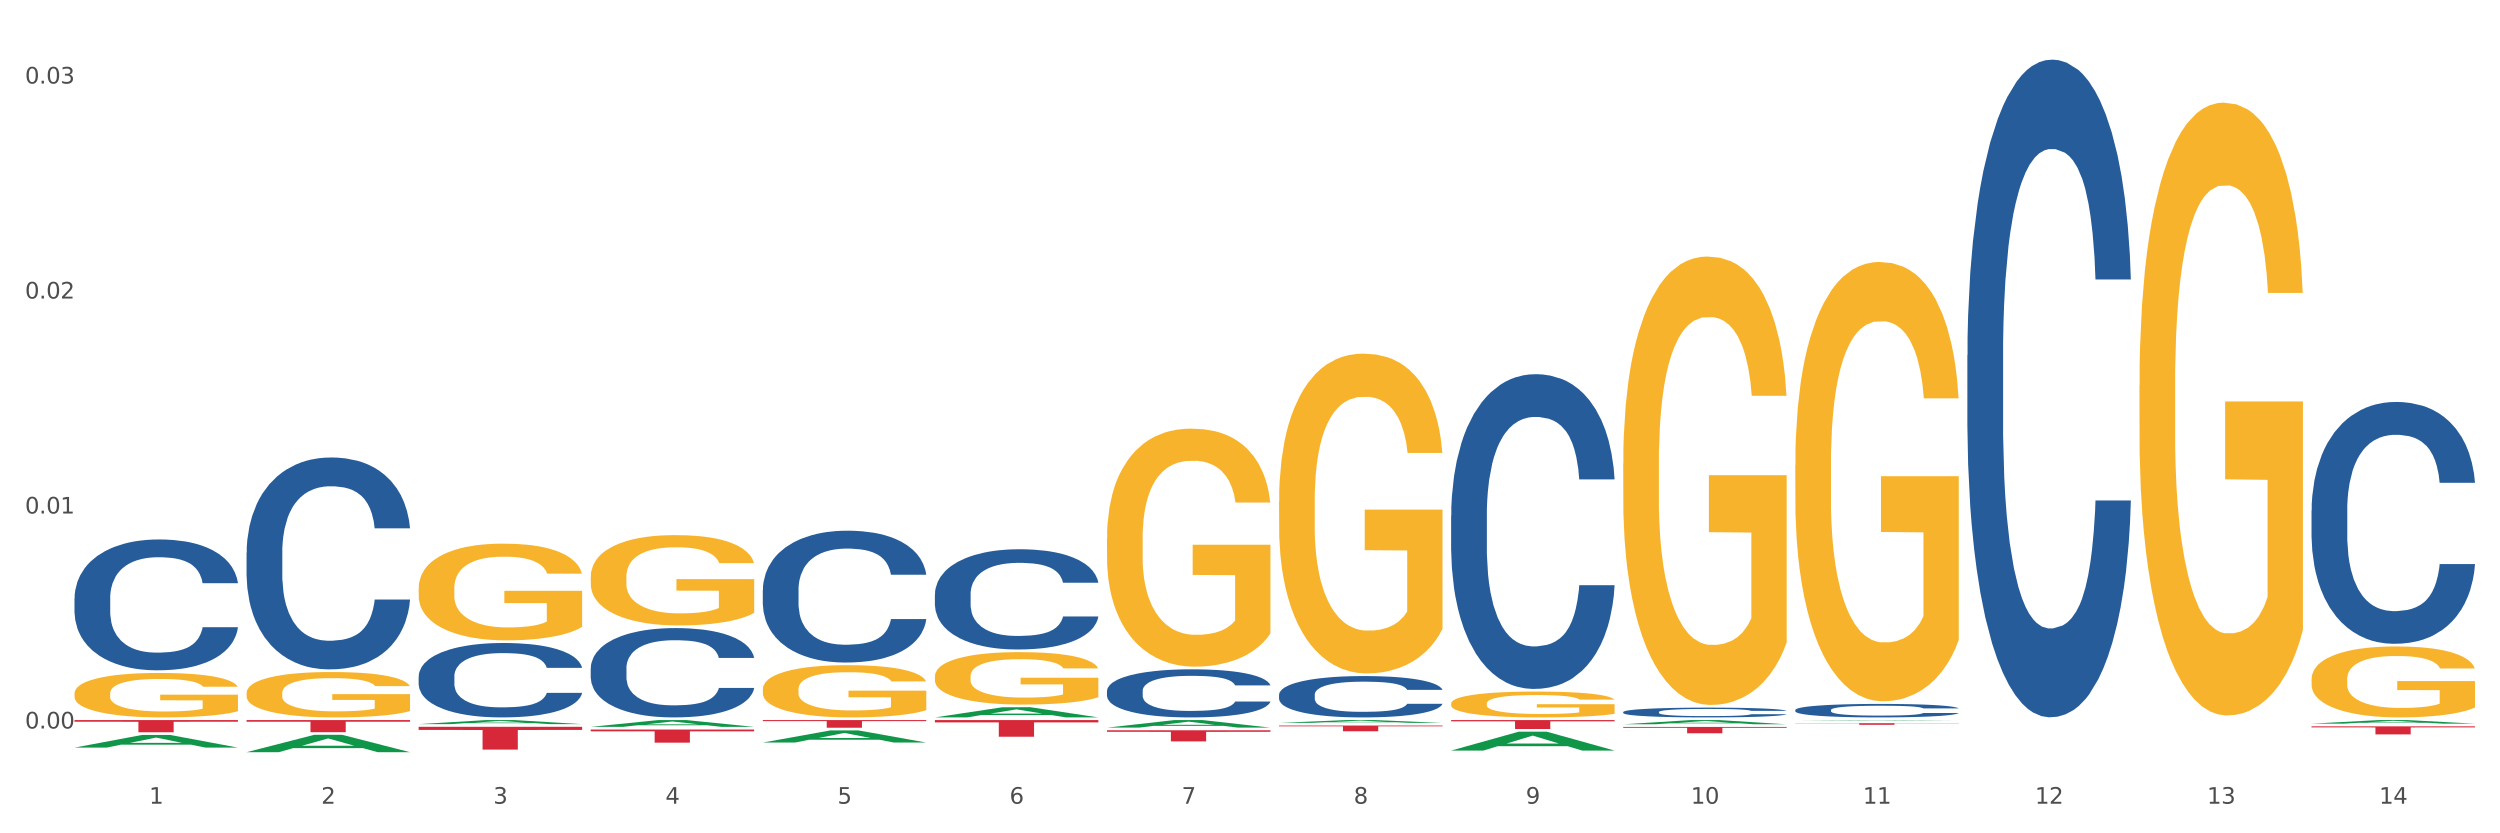<?xml version="1.0" encoding="utf-8" standalone="no"?>
<!DOCTYPE svg PUBLIC "-//W3C//DTD SVG 1.1//EN"
  "http://www.w3.org/Graphics/SVG/1.1/DTD/svg11.dtd">
<svg xmlns:xlink="http://www.w3.org/1999/xlink" width="1080pt" height="360pt" viewBox="0 0 1080 360" xmlns="http://www.w3.org/2000/svg" version="1.1">
 <rect x="0" y="0" width="1080" height="360" fill="#333333" stroke="none"/>
 <defs>
  <style type="text/css">*{stroke-linejoin: round; stroke-linecap: butt}</style>
 </defs>
 <g id="figure_1">
  <g id="patch_1">
   <path d="M 0 360 
L 1080 360 
L 1080 0 
L 0 0 
z
" style="fill: #ffffff; stroke: #ffffff; stroke-linejoin: miter"/>
  </g>
  <g id="axes_1">
   <g id="matplotlib.axis_1">
    <g id="xtick_1">
     <g id="text_1">
      <!-- 1 -->
      <g style="fill: #4d4d4d" transform="translate(64.432 347.204) scale(0.096 -0.096)">
       <defs>
        <path id="DejaVuSans-31" d="M 794 531 
L 1825 531 
L 1825 4091 
L 703 3866 
L 703 4441 
L 1819 4666 
L 2450 4666 
L 2450 531 
L 3481 531 
L 3481 0 
L 794 0 
L 794 531 
z
" transform="scale(0.016)"/>
       </defs>
       <use xlink:href="#DejaVuSans-31"/>
      </g>
     </g>
    </g>
    <g id="xtick_2">
     <g id="text_2">
      <!-- 2 -->
      <g style="fill: #4d4d4d" transform="translate(138.771 347.204) scale(0.096 -0.096)">
       <defs>
        <path id="DejaVuSans-32" d="M 1228 531 
L 3431 531 
L 3431 0 
L 469 0 
L 469 531 
Q 828 903 1448 1529 
Q 2069 2156 2228 2338 
Q 2531 2678 2651 2914 
Q 2772 3150 2772 3378 
Q 2772 3750 2511 3984 
Q 2250 4219 1831 4219 
Q 1534 4219 1204 4116 
Q 875 4013 500 3803 
L 500 4441 
Q 881 4594 1212 4672 
Q 1544 4750 1819 4750 
Q 2544 4750 2975 4387 
Q 3406 4025 3406 3419 
Q 3406 3131 3298 2873 
Q 3191 2616 2906 2266 
Q 2828 2175 2409 1742 
Q 1991 1309 1228 531 
z
" transform="scale(0.016)"/>
       </defs>
       <use xlink:href="#DejaVuSans-32"/>
      </g>
     </g>
    </g>
    <g id="xtick_3">
     <g id="text_3">
      <!-- 3 -->
      <g style="fill: #4d4d4d" transform="translate(213.109 347.204) scale(0.096 -0.096)">
       <defs>
        <path id="DejaVuSans-33" d="M 2597 2516 
Q 3050 2419 3304 2112 
Q 3559 1806 3559 1356 
Q 3559 666 3084 287 
Q 2609 -91 1734 -91 
Q 1441 -91 1130 -33 
Q 819 25 488 141 
L 488 750 
Q 750 597 1062 519 
Q 1375 441 1716 441 
Q 2309 441 2620 675 
Q 2931 909 2931 1356 
Q 2931 1769 2642 2001 
Q 2353 2234 1838 2234 
L 1294 2234 
L 1294 2753 
L 1863 2753 
Q 2328 2753 2575 2939 
Q 2822 3125 2822 3475 
Q 2822 3834 2567 4026 
Q 2313 4219 1838 4219 
Q 1578 4219 1281 4162 
Q 984 4106 628 3988 
L 628 4550 
Q 988 4650 1302 4700 
Q 1616 4750 1894 4750 
Q 2613 4750 3031 4423 
Q 3450 4097 3450 3541 
Q 3450 3153 3228 2886 
Q 3006 2619 2597 2516 
z
" transform="scale(0.016)"/>
       </defs>
       <use xlink:href="#DejaVuSans-33"/>
      </g>
     </g>
    </g>
    <g id="xtick_4">
     <g id="text_4">
      <!-- 4 -->
      <g style="fill: #4d4d4d" transform="translate(287.448 347.204) scale(0.096 -0.096)">
       <defs>
        <path id="DejaVuSans-34" d="M 2419 4116 
L 825 1625 
L 2419 1625 
L 2419 4116 
z
M 2253 4666 
L 3047 4666 
L 3047 1625 
L 3713 1625 
L 3713 1100 
L 3047 1100 
L 3047 0 
L 2419 0 
L 2419 1100 
L 313 1100 
L 313 1709 
L 2253 4666 
z
" transform="scale(0.016)"/>
       </defs>
       <use xlink:href="#DejaVuSans-34"/>
      </g>
     </g>
    </g>
    <g id="xtick_5">
     <g id="text_5">
      <!-- 5 -->
      <g style="fill: #4d4d4d" transform="translate(361.787 347.204) scale(0.096 -0.096)">
       <defs>
        <path id="DejaVuSans-35" d="M 691 4666 
L 3169 4666 
L 3169 4134 
L 1269 4134 
L 1269 2991 
Q 1406 3038 1543 3061 
Q 1681 3084 1819 3084 
Q 2600 3084 3056 2656 
Q 3513 2228 3513 1497 
Q 3513 744 3044 326 
Q 2575 -91 1722 -91 
Q 1428 -91 1123 -41 
Q 819 9 494 109 
L 494 744 
Q 775 591 1075 516 
Q 1375 441 1709 441 
Q 2250 441 2565 725 
Q 2881 1009 2881 1497 
Q 2881 1984 2565 2268 
Q 2250 2553 1709 2553 
Q 1456 2553 1204 2497 
Q 953 2441 691 2322 
L 691 4666 
z
" transform="scale(0.016)"/>
       </defs>
       <use xlink:href="#DejaVuSans-35"/>
      </g>
     </g>
    </g>
    <g id="xtick_6">
     <g id="text_6">
      <!-- 6 -->
      <g style="fill: #4d4d4d" transform="translate(436.125 347.204) scale(0.096 -0.096)">
       <defs>
        <path id="DejaVuSans-36" d="M 2113 2584 
Q 1688 2584 1439 2293 
Q 1191 2003 1191 1497 
Q 1191 994 1439 701 
Q 1688 409 2113 409 
Q 2538 409 2786 701 
Q 3034 994 3034 1497 
Q 3034 2003 2786 2293 
Q 2538 2584 2113 2584 
z
M 3366 4563 
L 3366 3988 
Q 3128 4100 2886 4159 
Q 2644 4219 2406 4219 
Q 1781 4219 1451 3797 
Q 1122 3375 1075 2522 
Q 1259 2794 1537 2939 
Q 1816 3084 2150 3084 
Q 2853 3084 3261 2657 
Q 3669 2231 3669 1497 
Q 3669 778 3244 343 
Q 2819 -91 2113 -91 
Q 1303 -91 875 529 
Q 447 1150 447 2328 
Q 447 3434 972 4092 
Q 1497 4750 2381 4750 
Q 2619 4750 2861 4703 
Q 3103 4656 3366 4563 
z
" transform="scale(0.016)"/>
       </defs>
       <use xlink:href="#DejaVuSans-36"/>
      </g>
     </g>
    </g>
    <g id="xtick_7">
     <g id="text_7">
      <!-- 7 -->
      <g style="fill: #4d4d4d" transform="translate(510.464 347.204) scale(0.096 -0.096)">
       <defs>
        <path id="DejaVuSans-37" d="M 525 4666 
L 3525 4666 
L 3525 4397 
L 1831 0 
L 1172 0 
L 2766 4134 
L 525 4134 
L 525 4666 
z
" transform="scale(0.016)"/>
       </defs>
       <use xlink:href="#DejaVuSans-37"/>
      </g>
     </g>
    </g>
    <g id="xtick_8">
     <g id="text_8">
      <!-- 8 -->
      <g style="fill: #4d4d4d" transform="translate(584.803 347.204) scale(0.096 -0.096)">
       <defs>
        <path id="DejaVuSans-38" d="M 2034 2216 
Q 1584 2216 1326 1975 
Q 1069 1734 1069 1313 
Q 1069 891 1326 650 
Q 1584 409 2034 409 
Q 2484 409 2743 651 
Q 3003 894 3003 1313 
Q 3003 1734 2745 1975 
Q 2488 2216 2034 2216 
z
M 1403 2484 
Q 997 2584 770 2862 
Q 544 3141 544 3541 
Q 544 4100 942 4425 
Q 1341 4750 2034 4750 
Q 2731 4750 3128 4425 
Q 3525 4100 3525 3541 
Q 3525 3141 3298 2862 
Q 3072 2584 2669 2484 
Q 3125 2378 3379 2068 
Q 3634 1759 3634 1313 
Q 3634 634 3220 271 
Q 2806 -91 2034 -91 
Q 1263 -91 848 271 
Q 434 634 434 1313 
Q 434 1759 690 2068 
Q 947 2378 1403 2484 
z
M 1172 3481 
Q 1172 3119 1398 2916 
Q 1625 2713 2034 2713 
Q 2441 2713 2670 2916 
Q 2900 3119 2900 3481 
Q 2900 3844 2670 4047 
Q 2441 4250 2034 4250 
Q 1625 4250 1398 4047 
Q 1172 3844 1172 3481 
z
" transform="scale(0.016)"/>
       </defs>
       <use xlink:href="#DejaVuSans-38"/>
      </g>
     </g>
    </g>
    <g id="xtick_9">
     <g id="text_9">
      <!-- 9 -->
      <g style="fill: #4d4d4d" transform="translate(659.142 347.204) scale(0.096 -0.096)">
       <defs>
        <path id="DejaVuSans-39" d="M 703 97 
L 703 672 
Q 941 559 1184 500 
Q 1428 441 1663 441 
Q 2288 441 2617 861 
Q 2947 1281 2994 2138 
Q 2813 1869 2534 1725 
Q 2256 1581 1919 1581 
Q 1219 1581 811 2004 
Q 403 2428 403 3163 
Q 403 3881 828 4315 
Q 1253 4750 1959 4750 
Q 2769 4750 3195 4129 
Q 3622 3509 3622 2328 
Q 3622 1225 3098 567 
Q 2575 -91 1691 -91 
Q 1453 -91 1209 -44 
Q 966 3 703 97 
z
M 1959 2075 
Q 2384 2075 2632 2365 
Q 2881 2656 2881 3163 
Q 2881 3666 2632 3958 
Q 2384 4250 1959 4250 
Q 1534 4250 1286 3958 
Q 1038 3666 1038 3163 
Q 1038 2656 1286 2365 
Q 1534 2075 1959 2075 
z
" transform="scale(0.016)"/>
       </defs>
       <use xlink:href="#DejaVuSans-39"/>
      </g>
     </g>
    </g>
    <g id="xtick_10">
     <g id="text_10">
      <!-- 10 -->
      <g style="fill: #4d4d4d" transform="translate(730.426 347.204) scale(0.096 -0.096)">
       <defs>
        <path id="DejaVuSans-30" d="M 2034 4250 
Q 1547 4250 1301 3770 
Q 1056 3291 1056 2328 
Q 1056 1369 1301 889 
Q 1547 409 2034 409 
Q 2525 409 2770 889 
Q 3016 1369 3016 2328 
Q 3016 3291 2770 3770 
Q 2525 4250 2034 4250 
z
M 2034 4750 
Q 2819 4750 3233 4129 
Q 3647 3509 3647 2328 
Q 3647 1150 3233 529 
Q 2819 -91 2034 -91 
Q 1250 -91 836 529 
Q 422 1150 422 2328 
Q 422 3509 836 4129 
Q 1250 4750 2034 4750 
z
" transform="scale(0.016)"/>
       </defs>
       <use xlink:href="#DejaVuSans-31"/>
       <use xlink:href="#DejaVuSans-30" transform="translate(63.623 0)"/>
      </g>
     </g>
    </g>
    <g id="xtick_11">
     <g id="text_11">
      <!-- 11 -->
      <g style="fill: #4d4d4d" transform="translate(804.765 347.204) scale(0.096 -0.096)">
       <use xlink:href="#DejaVuSans-31"/>
       <use xlink:href="#DejaVuSans-31" transform="translate(63.623 0)"/>
      </g>
     </g>
    </g>
    <g id="xtick_12">
     <g id="text_12">
      <!-- 12 -->
      <g style="fill: #4d4d4d" transform="translate(879.104 347.204) scale(0.096 -0.096)">
       <use xlink:href="#DejaVuSans-31"/>
       <use xlink:href="#DejaVuSans-32" transform="translate(63.623 0)"/>
      </g>
     </g>
    </g>
    <g id="xtick_13">
     <g id="text_13">
      <!-- 13 -->
      <g style="fill: #4d4d4d" transform="translate(953.442 347.204) scale(0.096 -0.096)">
       <use xlink:href="#DejaVuSans-31"/>
       <use xlink:href="#DejaVuSans-33" transform="translate(63.623 0)"/>
      </g>
     </g>
    </g>
    <g id="xtick_14">
     <g id="text_14">
      <!-- 14 -->
      <g style="fill: #4d4d4d" transform="translate(1027.781 347.204) scale(0.096 -0.096)">
       <use xlink:href="#DejaVuSans-31"/>
       <use xlink:href="#DejaVuSans-34" transform="translate(63.623 0)"/>
      </g>
     </g>
    </g>
    <g id="xtick_15"/>
    <g id="xtick_16"/>
    <g id="xtick_17"/>
    <g id="xtick_18"/>
    <g id="xtick_19"/>
    <g id="xtick_20"/>
    <g id="xtick_21"/>
    <g id="xtick_22"/>
    <g id="xtick_23"/>
    <g id="xtick_24"/>
    <g id="xtick_25"/>
    <g id="xtick_26"/>
    <g id="xtick_27"/>
   </g>
   <g id="matplotlib.axis_2">
    <g id="ytick_1">
     <g id="text_15">
      <!-- 0.00 -->
      <g style="fill: #4d4d4d" transform="translate(10.8 314.713) scale(0.096 -0.096)">
       <defs>
        <path id="DejaVuSans-2e" d="M 684 794 
L 1344 794 
L 1344 0 
L 684 0 
L 684 794 
z
" transform="scale(0.016)"/>
       </defs>
       <use xlink:href="#DejaVuSans-30"/>
       <use xlink:href="#DejaVuSans-2e" transform="translate(63.623 0)"/>
       <use xlink:href="#DejaVuSans-30" transform="translate(95.41 0)"/>
       <use xlink:href="#DejaVuSans-30" transform="translate(159.033 0)"/>
      </g>
     </g>
    </g>
    <g id="ytick_2">
     <g id="text_16">
      <!-- 0.01 -->
      <g style="fill: #4d4d4d" transform="translate(10.8 221.839) scale(0.096 -0.096)">
       <use xlink:href="#DejaVuSans-30"/>
       <use xlink:href="#DejaVuSans-2e" transform="translate(63.623 0)"/>
       <use xlink:href="#DejaVuSans-30" transform="translate(95.41 0)"/>
       <use xlink:href="#DejaVuSans-31" transform="translate(159.033 0)"/>
      </g>
     </g>
    </g>
    <g id="ytick_3">
     <g id="text_17">
      <!-- 0.02 -->
      <g style="fill: #4d4d4d" transform="translate(10.8 128.966) scale(0.096 -0.096)">
       <use xlink:href="#DejaVuSans-30"/>
       <use xlink:href="#DejaVuSans-2e" transform="translate(63.623 0)"/>
       <use xlink:href="#DejaVuSans-30" transform="translate(95.41 0)"/>
       <use xlink:href="#DejaVuSans-32" transform="translate(159.033 0)"/>
      </g>
     </g>
    </g>
    <g id="ytick_4">
     <g id="text_18">
      <!-- 0.03 -->
      <g style="fill: #4d4d4d" transform="translate(10.8 36.092) scale(0.096 -0.096)">
       <use xlink:href="#DejaVuSans-30"/>
       <use xlink:href="#DejaVuSans-2e" transform="translate(63.623 0)"/>
       <use xlink:href="#DejaVuSans-30" transform="translate(95.41 0)"/>
       <use xlink:href="#DejaVuSans-33" transform="translate(159.033 0)"/>
      </g>
     </g>
    </g>
    <g id="ytick_5"/>
    <g id="ytick_6"/>
    <g id="ytick_7"/>
   </g>
   <g id="PolyCollection_1">
    <path d="M 32.175 322.958 
L 32.248 322.953 
L 61.37 317.495 
L 73.456 317.49 
L 102.797 322.968 
L 88.818 322.968 
L 82.484 321.693 
L 52.415 321.693 
L 52.197 321.713 
L 46.081 322.968 
L 32.175 322.968 
L 32.175 322.958 
L 56.201 320.931 
L 78.698 320.926 
L 67.559 318.658 
L 67.413 318.647 
L 67.267 318.663 
L 56.128 320.926 
L 56.201 320.931 
L 32.175 322.958 
z
" clip-path="url(#p8767b86a8b)" style="fill: #109648"/>
    <path d="M 403.869 311.066 
L 474.49 311.066 
L 474.49 312.066 
L 446.71 312.072 
L 446.71 318.261 
L 431.481 318.261 
L 431.481 312.072 
L 403.869 312.066 
L 403.869 311.073 
L 403.869 311.066 
z
" clip-path="url(#p8767b86a8b)" style="fill: #d62839"/>
    <path d="M 478.207 315.479 
L 548.829 315.479 
L 548.829 316.149 
L 521.049 316.153 
L 521.049 320.298 
L 505.82 320.298 
L 505.82 316.153 
L 478.207 316.149 
L 478.207 315.484 
L 478.207 315.479 
z
" clip-path="url(#p8767b86a8b)" style="fill: #d62839"/>
    <path d="M 552.546 313.431 
L 623.168 313.431 
L 623.168 313.777 
L 595.388 313.779 
L 595.388 315.917 
L 580.159 315.917 
L 580.159 313.779 
L 552.546 313.777 
L 552.546 313.434 
L 552.546 313.431 
z
" clip-path="url(#p8767b86a8b)" style="fill: #d62839"/>
    <path d="M 626.885 311.066 
L 697.506 311.066 
L 697.506 311.604 
L 669.726 311.608 
L 669.726 314.941 
L 654.497 314.941 
L 654.497 311.608 
L 626.885 311.604 
L 626.885 311.069 
L 626.885 311.066 
z
" clip-path="url(#p8767b86a8b)" style="fill: #d62839"/>
    <path d="M 701.223 314.037 
L 771.845 314.037 
L 771.845 314.419 
L 744.065 314.421 
L 744.065 316.782 
L 728.836 316.782 
L 728.836 314.421 
L 701.223 314.419 
L 701.223 314.04 
L 701.223 314.037 
z
" clip-path="url(#p8767b86a8b)" style="fill: #d62839"/>
    <path d="M 775.562 312.423 
L 846.184 312.423 
L 846.184 312.519 
L 818.404 312.52 
L 818.404 313.114 
L 803.175 313.114 
L 803.175 312.52 
L 775.562 312.519 
L 775.562 312.424 
L 775.562 312.423 
z
" clip-path="url(#p8767b86a8b)" style="fill: #d62839"/>
    <path d="M 998.578 313.762 
L 1069.2 313.762 
L 1069.2 314.249 
L 1041.42 314.252 
L 1041.42 317.268 
L 1026.191 317.268 
L 1026.191 314.252 
L 998.578 314.249 
L 998.578 313.765 
L 998.578 313.762 
z
" clip-path="url(#p8767b86a8b)" style="fill: #d62839"/>
    <path d="M 775.562 200.862 
L 775.645 200.689 
L 775.645 194.449 
L 775.812 189.076 
L 776.646 176.077 
L 777.897 165.33 
L 778.814 159.611 
L 779.731 154.931 
L 780.815 150.251 
L 782.149 145.398 
L 784.567 138.292 
L 786.068 134.652 
L 787.902 130.839 
L 791.237 125.292 
L 793.655 122.172 
L 796.157 119.572 
L 800.242 116.453 
L 802.91 115.066 
L 805.745 114.026 
L 809.164 113.333 
L 811.748 113.159 
L 817.418 113.679 
L 822.254 115.239 
L 824.589 116.453 
L 827.59 118.532 
L 829.175 119.919 
L 831.759 122.692 
L 834.427 126.332 
L 836.262 129.452 
L 839.013 135.345 
L 841.098 141.238 
L 843.015 148.518 
L 844.016 153.544 
L 844.766 158.224 
L 845.433 163.597 
L 846.1 172.09 
L 831.092 172.09 
L 830.509 166.024 
L 829.592 160.304 
L 828.257 154.758 
L 827.09 151.291 
L 825.089 146.958 
L 823.255 144.185 
L 821.337 142.105 
L 819.002 140.371 
L 817.168 139.505 
L 814.583 138.812 
L 809.497 138.985 
L 806.079 140.371 
L 803.744 142.105 
L 802.243 143.665 
L 800.909 145.398 
L 799.408 147.824 
L 797.657 151.464 
L 796.407 154.758 
L 795.156 158.917 
L 794.156 163.077 
L 793.238 167.93 
L 792.488 173.13 
L 791.904 178.503 
L 791.404 185.09 
L 790.987 196.009 
L 790.987 219.755 
L 791.154 225.128 
L 791.571 232.234 
L 792.071 237.607 
L 792.905 244.02 
L 793.655 248.353 
L 795.073 254.593 
L 796.657 259.793 
L 797.908 263.086 
L 799.158 265.859 
L 801.326 269.672 
L 803.744 272.792 
L 805.829 274.699 
L 808.663 276.432 
L 810.581 277.125 
L 812.249 277.472 
L 816.334 277.472 
L 819.253 276.952 
L 822.504 275.739 
L 825.006 274.179 
L 827.09 272.272 
L 829.425 269.152 
L 830.926 266.206 
L 830.926 229.981 
L 812.582 229.808 
L 812.582 205.715 
L 846.184 205.715 
L 846.184 276.432 
L 844.766 280.072 
L 843.182 283.365 
L 841.515 286.312 
L 839.013 289.952 
L 836.012 293.418 
L 833.344 295.845 
L 830.509 297.925 
L 827.174 299.831 
L 822.838 301.564 
L 820.17 302.258 
L 816.835 302.778 
L 812.916 302.951 
L 809.497 302.604 
L 806.162 301.738 
L 802.66 300.178 
L 799.242 297.925 
L 796.657 295.671 
L 794.072 292.898 
L 791.321 289.258 
L 789.153 285.792 
L 787.485 282.672 
L 785.651 278.685 
L 783.65 273.486 
L 782.149 268.806 
L 780.815 263.953 
L 779.398 257.713 
L 778.397 252.34 
L 777.396 245.58 
L 776.813 240.554 
L 776.146 232.754 
L 775.645 221.835 
L 775.562 200.862 
z
" clip-path="url(#p8767b86a8b)" style="fill: #f7b32b"/>
    <path d="M 701.223 200.342 
L 701.307 200.165 
L 701.307 193.796 
L 701.474 188.311 
L 702.307 175.041 
L 703.558 164.071 
L 704.475 158.233 
L 705.392 153.456 
L 706.476 148.679 
L 707.81 143.725 
L 710.228 136.471 
L 711.729 132.755 
L 713.563 128.863 
L 716.899 123.201 
L 719.317 120.016 
L 721.818 117.362 
L 725.903 114.177 
L 728.572 112.762 
L 731.406 111.7 
L 734.825 110.993 
L 737.41 110.816 
L 743.08 111.347 
L 747.915 112.939 
L 750.25 114.177 
L 753.252 116.301 
L 754.836 117.716 
L 757.421 120.547 
L 760.089 124.262 
L 761.923 127.447 
L 764.675 133.463 
L 766.759 139.478 
L 768.677 146.909 
L 769.677 152.04 
L 770.428 156.817 
L 771.095 162.302 
L 771.762 170.972 
L 756.754 170.972 
L 756.17 164.779 
L 755.253 158.941 
L 753.919 153.279 
L 752.751 149.74 
L 750.75 145.317 
L 748.916 142.486 
L 746.998 140.363 
L 744.664 138.594 
L 742.829 137.709 
L 740.245 137.001 
L 735.159 137.178 
L 731.74 138.594 
L 729.405 140.363 
L 727.905 141.955 
L 726.571 143.725 
L 725.07 146.202 
L 723.319 149.917 
L 722.068 153.279 
L 720.817 157.525 
L 719.817 161.771 
L 718.9 166.725 
L 718.149 172.033 
L 717.566 177.518 
L 717.065 184.241 
L 716.648 195.388 
L 716.648 219.627 
L 716.815 225.112 
L 717.232 232.366 
L 717.732 237.851 
L 718.566 244.397 
L 719.317 248.821 
L 720.734 255.19 
L 722.318 260.498 
L 723.569 263.86 
L 724.82 266.69 
L 726.987 270.583 
L 729.405 273.768 
L 731.49 275.714 
L 734.325 277.483 
L 736.242 278.191 
L 737.91 278.545 
L 741.996 278.545 
L 744.914 278.014 
L 748.166 276.775 
L 750.667 275.183 
L 752.751 273.237 
L 755.086 270.052 
L 756.587 267.044 
L 756.587 230.066 
L 738.244 229.889 
L 738.244 205.296 
L 771.845 205.296 
L 771.845 277.483 
L 770.428 281.199 
L 768.844 284.56 
L 767.176 287.568 
L 764.675 291.284 
L 761.673 294.822 
L 759.005 297.299 
L 756.17 299.422 
L 752.835 301.368 
L 748.499 303.138 
L 745.831 303.845 
L 742.496 304.376 
L 738.577 304.553 
L 735.159 304.199 
L 731.823 303.315 
L 728.321 301.722 
L 724.903 299.422 
L 722.318 297.122 
L 719.733 294.291 
L 716.982 290.576 
L 714.814 287.037 
L 713.147 283.852 
L 711.312 279.783 
L 709.311 274.475 
L 707.81 269.698 
L 706.476 264.744 
L 705.059 258.375 
L 704.058 252.89 
L 703.058 245.99 
L 702.474 240.859 
L 701.807 232.897 
L 701.307 221.75 
L 701.223 200.342 
z
" clip-path="url(#p8767b86a8b)" style="fill: #f7b32b"/>
    <path d="M 626.885 303.92 
L 626.968 303.91 
L 626.968 303.543 
L 627.135 303.227 
L 627.969 302.463 
L 629.219 301.831 
L 630.136 301.494 
L 631.054 301.219 
L 632.138 300.944 
L 633.472 300.658 
L 635.89 300.24 
L 637.39 300.026 
L 639.225 299.802 
L 642.56 299.476 
L 644.978 299.292 
L 647.479 299.139 
L 651.565 298.956 
L 654.233 298.874 
L 657.068 298.813 
L 660.486 298.772 
L 663.071 298.762 
L 668.741 298.793 
L 673.577 298.885 
L 675.911 298.956 
L 678.913 299.078 
L 680.497 299.16 
L 683.082 299.323 
L 685.75 299.537 
L 687.584 299.72 
L 690.336 300.067 
L 692.42 300.414 
L 694.338 300.842 
L 695.339 301.137 
L 696.089 301.413 
L 696.756 301.729 
L 697.423 302.228 
L 682.415 302.228 
L 681.831 301.871 
L 680.914 301.535 
L 679.58 301.209 
L 678.413 301.005 
L 676.412 300.75 
L 674.577 300.587 
L 672.66 300.465 
L 670.325 300.363 
L 668.491 300.312 
L 665.906 300.271 
L 660.82 300.281 
L 657.401 300.363 
L 655.067 300.465 
L 653.566 300.556 
L 652.232 300.658 
L 650.731 300.801 
L 648.98 301.015 
L 647.729 301.209 
L 646.479 301.453 
L 645.478 301.698 
L 644.561 301.984 
L 643.811 302.289 
L 643.227 302.605 
L 642.727 302.993 
L 642.31 303.635 
L 642.31 305.032 
L 642.476 305.348 
L 642.893 305.765 
L 643.394 306.081 
L 644.227 306.459 
L 644.978 306.714 
L 646.395 307.08 
L 647.979 307.386 
L 649.23 307.58 
L 650.481 307.743 
L 652.649 307.967 
L 655.067 308.151 
L 657.151 308.263 
L 659.986 308.365 
L 661.904 308.406 
L 663.571 308.426 
L 667.657 308.426 
L 670.575 308.396 
L 673.827 308.324 
L 676.328 308.232 
L 678.413 308.12 
L 680.747 307.937 
L 682.248 307.763 
L 682.248 305.633 
L 663.905 305.623 
L 663.905 304.206 
L 697.506 304.206 
L 697.506 308.365 
L 696.089 308.579 
L 694.505 308.773 
L 692.837 308.946 
L 690.336 309.16 
L 687.334 309.364 
L 684.666 309.507 
L 681.831 309.629 
L 678.496 309.741 
L 674.16 309.843 
L 671.492 309.884 
L 668.157 309.914 
L 664.238 309.925 
L 660.82 309.904 
L 657.485 309.853 
L 653.983 309.761 
L 650.564 309.629 
L 647.979 309.496 
L 645.395 309.333 
L 642.643 309.119 
L 640.475 308.915 
L 638.808 308.732 
L 636.974 308.497 
L 634.972 308.192 
L 633.472 307.916 
L 632.138 307.631 
L 630.72 307.264 
L 629.72 306.948 
L 628.719 306.55 
L 628.135 306.255 
L 627.468 305.796 
L 626.968 305.154 
L 626.885 303.92 
z
" clip-path="url(#p8767b86a8b)" style="fill: #f7b32b"/>
    <path d="M 552.546 216.606 
L 552.629 216.48 
L 552.629 211.938 
L 552.796 208.027 
L 553.63 198.564 
L 554.881 190.742 
L 555.798 186.578 
L 556.715 183.172 
L 557.799 179.765 
L 559.133 176.233 
L 561.551 171.06 
L 563.052 168.41 
L 564.886 165.634 
L 568.221 161.597 
L 570.639 159.326 
L 573.141 157.434 
L 577.226 155.162 
L 579.894 154.153 
L 582.729 153.396 
L 586.148 152.891 
L 588.732 152.765 
L 594.402 153.144 
L 599.238 154.279 
L 601.573 155.162 
L 604.574 156.676 
L 606.158 157.686 
L 608.743 159.705 
L 611.411 162.354 
L 613.246 164.625 
L 615.997 168.915 
L 618.082 173.205 
L 619.999 178.504 
L 621 182.162 
L 621.75 185.569 
L 622.417 189.48 
L 623.084 195.662 
L 608.076 195.662 
L 607.493 191.247 
L 606.575 187.083 
L 605.241 183.046 
L 604.074 180.522 
L 602.073 177.368 
L 600.239 175.349 
L 598.321 173.835 
L 595.986 172.574 
L 594.152 171.943 
L 591.567 171.438 
L 586.481 171.564 
L 583.063 172.574 
L 580.728 173.835 
L 579.227 174.971 
L 577.893 176.233 
L 576.392 177.999 
L 574.641 180.648 
L 573.391 183.046 
L 572.14 186.074 
L 571.139 189.102 
L 570.222 192.634 
L 569.472 196.42 
L 568.888 200.331 
L 568.388 205.125 
L 567.971 213.074 
L 567.971 230.359 
L 568.138 234.27 
L 568.555 239.443 
L 569.055 243.354 
L 569.889 248.022 
L 570.639 251.177 
L 572.057 255.719 
L 573.641 259.504 
L 574.891 261.901 
L 576.142 263.92 
L 578.31 266.695 
L 580.728 268.966 
L 582.812 270.354 
L 585.647 271.616 
L 587.565 272.12 
L 589.233 272.373 
L 593.318 272.373 
L 596.236 271.994 
L 599.488 271.111 
L 601.99 269.976 
L 604.074 268.588 
L 606.409 266.317 
L 607.909 264.172 
L 607.909 237.803 
L 589.566 237.677 
L 589.566 220.139 
L 623.168 220.139 
L 623.168 271.616 
L 621.75 274.265 
L 620.166 276.663 
L 618.499 278.807 
L 615.997 281.457 
L 612.996 283.98 
L 610.327 285.747 
L 607.493 287.261 
L 604.157 288.649 
L 599.822 289.91 
L 597.154 290.415 
L 593.818 290.793 
L 589.9 290.92 
L 586.481 290.667 
L 583.146 290.036 
L 579.644 288.901 
L 576.226 287.261 
L 573.641 285.621 
L 571.056 283.602 
L 568.305 280.952 
L 566.137 278.429 
L 564.469 276.158 
L 562.635 273.256 
L 560.634 269.471 
L 559.133 266.064 
L 557.799 262.532 
L 556.381 257.99 
L 555.381 254.078 
L 554.38 249.158 
L 553.797 245.499 
L 553.13 239.821 
L 552.629 231.873 
L 552.546 216.606 
z
" clip-path="url(#p8767b86a8b)" style="fill: #f7b32b"/>
    <path d="M 478.207 232.685 
L 478.291 232.591 
L 478.291 229.211 
L 478.457 226.299 
L 479.291 219.256 
L 480.542 213.433 
L 481.459 210.334 
L 482.376 207.798 
L 483.46 205.263 
L 484.794 202.633 
L 487.212 198.783 
L 488.713 196.811 
L 490.547 194.745 
L 493.882 191.739 
L 496.3 190.049 
L 498.802 188.64 
L 502.887 186.95 
L 505.555 186.199 
L 508.39 185.635 
L 511.809 185.259 
L 514.394 185.165 
L 520.063 185.447 
L 524.899 186.292 
L 527.234 186.95 
L 530.236 188.077 
L 531.82 188.828 
L 534.405 190.331 
L 537.073 192.303 
L 538.907 193.993 
L 541.658 197.186 
L 543.743 200.379 
L 545.661 204.324 
L 546.661 207.047 
L 547.412 209.583 
L 548.079 212.494 
L 548.746 217.096 
L 533.737 217.096 
L 533.154 213.809 
L 532.237 210.71 
L 530.903 207.705 
L 529.735 205.826 
L 527.734 203.478 
L 525.9 201.976 
L 523.982 200.849 
L 521.648 199.91 
L 519.813 199.44 
L 517.228 199.065 
L 512.142 199.158 
L 508.724 199.91 
L 506.389 200.849 
L 504.888 201.694 
L 503.554 202.633 
L 502.054 203.948 
L 500.303 205.92 
L 499.052 207.705 
L 497.801 209.958 
L 496.801 212.212 
L 495.884 214.842 
L 495.133 217.659 
L 494.549 220.571 
L 494.049 224.139 
L 493.632 230.056 
L 493.632 242.922 
L 493.799 245.833 
L 494.216 249.684 
L 494.716 252.595 
L 495.55 256.07 
L 496.3 258.417 
L 497.718 261.798 
L 499.302 264.616 
L 500.553 266.4 
L 501.803 267.903 
L 503.971 269.969 
L 506.389 271.659 
L 508.474 272.692 
L 511.309 273.631 
L 513.226 274.007 
L 514.894 274.195 
L 518.979 274.195 
L 521.898 273.913 
L 525.149 273.256 
L 527.651 272.41 
L 529.735 271.377 
L 532.07 269.687 
L 533.571 268.09 
L 533.571 248.463 
L 515.227 248.369 
L 515.227 235.315 
L 548.829 235.315 
L 548.829 273.631 
L 547.412 275.603 
L 545.827 277.388 
L 544.16 278.984 
L 541.658 280.956 
L 538.657 282.835 
L 535.989 284.149 
L 533.154 285.276 
L 529.819 286.309 
L 525.483 287.249 
L 522.815 287.624 
L 519.48 287.906 
L 515.561 288 
L 512.142 287.812 
L 508.807 287.343 
L 505.305 286.497 
L 501.887 285.276 
L 499.302 284.056 
L 496.717 282.553 
L 493.966 280.581 
L 491.798 278.703 
L 490.13 277.012 
L 488.296 274.852 
L 486.295 272.035 
L 484.794 269.499 
L 483.46 266.87 
L 482.043 263.489 
L 481.042 260.577 
L 480.042 256.915 
L 479.458 254.191 
L 478.791 249.965 
L 478.291 244.049 
L 478.207 232.685 
z
" clip-path="url(#p8767b86a8b)" style="fill: #f7b32b"/>
    <path d="M 403.869 292.192 
L 403.952 292.171 
L 403.952 291.426 
L 404.119 290.784 
L 404.952 289.232 
L 406.203 287.949 
L 407.12 287.266 
L 408.037 286.707 
L 409.121 286.148 
L 410.455 285.569 
L 412.873 284.72 
L 414.374 284.286 
L 416.209 283.83 
L 419.544 283.168 
L 421.962 282.795 
L 424.463 282.485 
L 428.549 282.112 
L 431.217 281.947 
L 434.052 281.823 
L 437.47 281.74 
L 440.055 281.719 
L 445.725 281.781 
L 450.561 281.968 
L 452.895 282.112 
L 455.897 282.361 
L 457.481 282.526 
L 460.066 282.858 
L 462.734 283.292 
L 464.568 283.665 
L 467.32 284.368 
L 469.404 285.072 
L 471.322 285.941 
L 472.322 286.541 
L 473.073 287.1 
L 473.74 287.742 
L 474.407 288.756 
L 459.399 288.756 
L 458.815 288.032 
L 457.898 287.349 
L 456.564 286.686 
L 455.397 286.272 
L 453.396 285.755 
L 451.561 285.424 
L 449.643 285.176 
L 447.309 284.969 
L 445.475 284.865 
L 442.89 284.782 
L 437.804 284.803 
L 434.385 284.969 
L 432.051 285.176 
L 430.55 285.362 
L 429.216 285.569 
L 427.715 285.858 
L 425.964 286.293 
L 424.713 286.686 
L 423.463 287.183 
L 422.462 287.68 
L 421.545 288.259 
L 420.794 288.88 
L 420.211 289.522 
L 419.711 290.308 
L 419.294 291.612 
L 419.294 294.447 
L 419.46 295.089 
L 419.877 295.938 
L 420.378 296.579 
L 421.211 297.345 
L 421.962 297.862 
L 423.379 298.607 
L 424.963 299.228 
L 426.214 299.622 
L 427.465 299.953 
L 429.633 300.408 
L 432.051 300.781 
L 434.135 301.008 
L 436.97 301.215 
L 438.888 301.298 
L 440.555 301.339 
L 444.641 301.339 
L 447.559 301.277 
L 450.811 301.132 
L 453.312 300.946 
L 455.397 300.718 
L 457.731 300.346 
L 459.232 299.994 
L 459.232 295.669 
L 440.889 295.648 
L 440.889 292.771 
L 474.49 292.771 
L 474.49 301.215 
L 473.073 301.65 
L 471.489 302.043 
L 469.821 302.395 
L 467.32 302.829 
L 464.318 303.243 
L 461.65 303.533 
L 458.815 303.782 
L 455.48 304.009 
L 451.144 304.216 
L 448.476 304.299 
L 445.141 304.361 
L 441.222 304.382 
L 437.804 304.34 
L 434.469 304.237 
L 430.967 304.051 
L 427.548 303.782 
L 424.963 303.512 
L 422.379 303.181 
L 419.627 302.747 
L 417.459 302.333 
L 415.792 301.96 
L 413.957 301.484 
L 411.956 300.863 
L 410.455 300.305 
L 409.121 299.725 
L 407.704 298.98 
L 406.703 298.338 
L 405.703 297.531 
L 405.119 296.931 
L 404.452 296 
L 403.952 294.696 
L 403.869 292.192 
z
" clip-path="url(#p8767b86a8b)" style="fill: #f7b32b"/>
    <path d="M 329.53 297.785 
L 329.613 297.764 
L 329.613 297.023 
L 329.78 296.384 
L 330.614 294.838 
L 331.864 293.56 
L 332.782 292.88 
L 333.699 292.323 
L 334.783 291.767 
L 336.117 291.19 
L 338.535 290.345 
L 340.036 289.912 
L 341.87 289.459 
L 345.205 288.799 
L 347.623 288.428 
L 350.124 288.119 
L 354.21 287.748 
L 356.878 287.583 
L 359.713 287.459 
L 363.131 287.377 
L 365.716 287.356 
L 371.386 287.418 
L 376.222 287.604 
L 378.557 287.748 
L 381.558 287.995 
L 383.142 288.16 
L 385.727 288.49 
L 388.395 288.923 
L 390.23 289.294 
L 392.981 289.994 
L 395.066 290.695 
L 396.983 291.561 
L 397.984 292.158 
L 398.734 292.715 
L 399.401 293.354 
L 400.068 294.364 
L 385.06 294.364 
L 384.476 293.642 
L 383.559 292.962 
L 382.225 292.303 
L 381.058 291.891 
L 379.057 291.375 
L 377.222 291.046 
L 375.305 290.798 
L 372.97 290.592 
L 371.136 290.489 
L 368.551 290.407 
L 363.465 290.427 
L 360.046 290.592 
L 357.712 290.798 
L 356.211 290.984 
L 354.877 291.19 
L 353.376 291.478 
L 351.625 291.911 
L 350.375 292.303 
L 349.124 292.797 
L 348.123 293.292 
L 347.206 293.869 
L 346.456 294.487 
L 345.872 295.126 
L 345.372 295.91 
L 344.955 297.208 
L 344.955 300.032 
L 345.122 300.671 
L 345.539 301.516 
L 346.039 302.154 
L 346.873 302.917 
L 347.623 303.432 
L 349.04 304.174 
L 350.625 304.793 
L 351.875 305.184 
L 353.126 305.514 
L 355.294 305.967 
L 357.712 306.338 
L 359.796 306.565 
L 362.631 306.771 
L 364.549 306.854 
L 366.216 306.895 
L 370.302 306.895 
L 373.22 306.833 
L 376.472 306.689 
L 378.973 306.503 
L 381.058 306.277 
L 383.392 305.906 
L 384.893 305.555 
L 384.893 301.248 
L 366.55 301.227 
L 366.55 298.362 
L 400.152 298.362 
L 400.152 306.771 
L 398.734 307.204 
L 397.15 307.596 
L 395.482 307.946 
L 392.981 308.379 
L 389.979 308.791 
L 387.311 309.08 
L 384.476 309.327 
L 381.141 309.554 
L 376.806 309.76 
L 374.137 309.842 
L 370.802 309.904 
L 366.884 309.925 
L 363.465 309.883 
L 360.13 309.78 
L 356.628 309.595 
L 353.209 309.327 
L 350.625 309.059 
L 348.04 308.729 
L 345.288 308.296 
L 343.121 307.884 
L 341.453 307.513 
L 339.619 307.039 
L 337.618 306.421 
L 336.117 305.864 
L 334.783 305.287 
L 333.365 304.545 
L 332.365 303.906 
L 331.364 303.103 
L 330.781 302.505 
L 330.113 301.577 
L 329.613 300.279 
L 329.53 297.785 
z
" clip-path="url(#p8767b86a8b)" style="fill: #f7b32b"/>
    <path d="M 255.191 249.201 
L 255.275 249.166 
L 255.275 247.883 
L 255.441 246.778 
L 256.275 244.106 
L 257.526 241.896 
L 258.443 240.72 
L 259.36 239.758 
L 260.444 238.796 
L 261.778 237.798 
L 264.196 236.337 
L 265.697 235.589 
L 267.531 234.805 
L 270.866 233.665 
L 273.284 233.023 
L 275.786 232.489 
L 279.871 231.847 
L 282.539 231.562 
L 285.374 231.348 
L 288.793 231.206 
L 291.377 231.17 
L 297.047 231.277 
L 301.883 231.598 
L 304.218 231.847 
L 307.219 232.275 
L 308.804 232.56 
L 311.388 233.13 
L 314.057 233.878 
L 315.891 234.52 
L 318.642 235.731 
L 320.727 236.943 
L 322.645 238.44 
L 323.645 239.473 
L 324.395 240.435 
L 325.062 241.54 
L 325.73 243.286 
L 310.721 243.286 
L 310.138 242.039 
L 309.221 240.863 
L 307.886 239.723 
L 306.719 239.01 
L 304.718 238.119 
L 302.884 237.549 
L 300.966 237.121 
L 298.631 236.765 
L 296.797 236.587 
L 294.212 236.444 
L 289.126 236.48 
L 285.708 236.765 
L 283.373 237.121 
L 281.872 237.442 
L 280.538 237.798 
L 279.037 238.297 
L 277.286 239.045 
L 276.036 239.723 
L 274.785 240.578 
L 273.785 241.433 
L 272.867 242.431 
L 272.117 243.5 
L 271.533 244.605 
L 271.033 245.959 
L 270.616 248.204 
L 270.616 253.086 
L 270.783 254.19 
L 271.2 255.651 
L 271.7 256.756 
L 272.534 258.075 
L 273.284 258.965 
L 274.702 260.248 
L 276.286 261.317 
L 277.537 261.994 
L 278.787 262.565 
L 280.955 263.349 
L 283.373 263.99 
L 285.458 264.382 
L 288.292 264.738 
L 290.21 264.881 
L 291.878 264.952 
L 295.963 264.952 
L 298.882 264.845 
L 302.133 264.596 
L 304.635 264.275 
L 306.719 263.883 
L 309.054 263.242 
L 310.555 262.636 
L 310.555 255.188 
L 292.211 255.152 
L 292.211 250.199 
L 325.813 250.199 
L 325.813 264.738 
L 324.395 265.487 
L 322.811 266.164 
L 321.144 266.77 
L 318.642 267.518 
L 315.641 268.231 
L 312.973 268.729 
L 310.138 269.157 
L 306.803 269.549 
L 302.467 269.905 
L 299.799 270.048 
L 296.464 270.155 
L 292.545 270.19 
L 289.126 270.119 
L 285.791 269.941 
L 282.289 269.62 
L 278.871 269.157 
L 276.286 268.694 
L 273.701 268.124 
L 270.95 267.375 
L 268.782 266.663 
L 267.114 266.021 
L 265.28 265.202 
L 263.279 264.133 
L 261.778 263.17 
L 260.444 262.173 
L 259.027 260.89 
L 258.026 259.785 
L 257.025 258.395 
L 256.442 257.362 
L 255.775 255.758 
L 255.275 253.513 
L 255.191 249.201 
z
" clip-path="url(#p8767b86a8b)" style="fill: #f7b32b"/>
    <path d="M 329.53 311.066 
L 400.152 311.066 
L 400.152 311.528 
L 372.371 311.531 
L 372.371 314.39 
L 357.143 314.39 
L 357.143 311.531 
L 329.53 311.528 
L 329.53 311.069 
L 329.53 311.066 
z
" clip-path="url(#p8767b86a8b)" style="fill: #d62839"/>
    <path d="M 255.191 315.15 
L 325.813 315.15 
L 325.813 315.94 
L 298.033 315.945 
L 298.033 320.835 
L 282.804 320.835 
L 282.804 315.945 
L 255.191 315.94 
L 255.191 315.155 
L 255.191 315.15 
z
" clip-path="url(#p8767b86a8b)" style="fill: #d62839"/>
    <path d="M 180.852 313.968 
L 251.474 313.968 
L 251.474 315.34 
L 223.694 315.349 
L 223.694 323.838 
L 208.465 323.838 
L 208.465 315.349 
L 180.852 315.34 
L 180.852 313.977 
L 180.852 313.968 
z
" clip-path="url(#p8767b86a8b)" style="fill: #d62839"/>
    <path d="M 32.175 311.066 
L 102.797 311.066 
L 102.797 311.8 
L 75.017 311.805 
L 75.017 316.349 
L 59.788 316.349 
L 59.788 311.805 
L 32.175 311.8 
L 32.175 311.071 
L 32.175 311.066 
z
" clip-path="url(#p8767b86a8b)" style="fill: #d62839"/>
    <path d="M 998.578 220.585 
L 998.662 220.49 
L 998.662 217.818 
L 998.912 214.192 
L 999.83 207.513 
L 1000.999 202.456 
L 1003.003 196.54 
L 1004.088 194.059 
L 1005.507 191.292 
L 1008.429 186.807 
L 1011.768 182.991 
L 1014.105 180.892 
L 1015.858 179.556 
L 1019.781 177.17 
L 1022.035 176.121 
L 1024.373 175.262 
L 1026.376 174.689 
L 1029.715 174.022 
L 1032.387 173.735 
L 1035.475 173.64 
L 1038.063 173.735 
L 1041.486 174.117 
L 1046.494 175.262 
L 1048.414 175.93 
L 1051.002 177.075 
L 1053.673 178.602 
L 1055.844 180.128 
L 1058.348 182.323 
L 1060.936 185.185 
L 1063.44 188.811 
L 1065.193 192.151 
L 1066.612 195.681 
L 1067.864 199.975 
L 1068.783 204.65 
L 1069.2 208.563 
L 1053.924 208.563 
L 1053.506 205.032 
L 1052.671 201.215 
L 1051.837 198.639 
L 1050.918 196.54 
L 1049.499 194.155 
L 1048.247 192.628 
L 1046.16 190.815 
L 1044.24 189.67 
L 1042.654 189.002 
L 1040.734 188.43 
L 1036.644 187.857 
L 1033.722 187.857 
L 1031.886 188.048 
L 1029.632 188.525 
L 1027.712 189.193 
L 1025.458 190.338 
L 1023.705 191.578 
L 1021.952 193.2 
L 1020.95 194.345 
L 1019.448 196.445 
L 1018.446 198.162 
L 1017.11 201.12 
L 1016.359 203.219 
L 1015.023 208.658 
L 1014.439 212.666 
L 1014.188 215.433 
L 1014.022 218.486 
L 1014.022 233.371 
L 1014.522 240.05 
L 1014.94 242.913 
L 1015.608 246.157 
L 1016.86 250.355 
L 1018.696 254.458 
L 1020.616 257.416 
L 1022.202 259.229 
L 1023.705 260.565 
L 1025.207 261.615 
L 1027.044 262.569 
L 1028.547 263.141 
L 1030.8 263.714 
L 1033.472 264 
L 1035.559 264 
L 1039.816 263.523 
L 1041.736 263.046 
L 1043.572 262.378 
L 1045.576 261.328 
L 1047.162 260.183 
L 1048.08 259.325 
L 1049.583 257.512 
L 1050.752 255.603 
L 1051.753 253.409 
L 1052.421 251.5 
L 1053.172 248.638 
L 1053.757 245.394 
L 1053.924 243.676 
L 1069.2 243.676 
L 1068.866 247.111 
L 1068.282 250.451 
L 1067.113 254.935 
L 1066.195 257.512 
L 1064.776 260.66 
L 1063.273 263.332 
L 1061.186 266.29 
L 1059.266 268.485 
L 1057.263 270.393 
L 1055.092 272.111 
L 1051.169 274.496 
L 1049.75 275.164 
L 1046.745 276.309 
L 1044.407 276.977 
L 1040.985 277.645 
L 1037.479 278.026 
L 1033.806 278.122 
L 1030.55 277.931 
L 1026.96 277.359 
L 1024.707 276.786 
L 1022.202 275.927 
L 1019.281 274.591 
L 1016.526 272.969 
L 1013.938 271.061 
L 1011.517 268.866 
L 1009.263 266.386 
L 1006.342 262.283 
L 1004.171 258.275 
L 1002.585 254.554 
L 1001.5 251.405 
L 1000.415 247.397 
L 999.83 244.63 
L 998.912 237.951 
L 998.578 231.749 
L 998.578 220.585 
z
" clip-path="url(#p8767b86a8b)" style="fill: #255c99"/>
    <path d="M 849.901 153.419 
L 849.984 153.159 
L 849.984 145.894 
L 850.235 136.034 
L 851.153 117.871 
L 852.322 104.119 
L 854.325 88.032 
L 855.41 81.286 
L 856.829 73.761 
L 859.751 61.566 
L 863.09 51.188 
L 865.428 45.479 
L 867.181 41.847 
L 871.104 35.36 
L 873.358 32.506 
L 875.695 30.17 
L 877.699 28.614 
L 881.038 26.797 
L 883.709 26.019 
L 886.798 25.759 
L 889.386 26.019 
L 892.808 27.057 
L 897.817 30.17 
L 899.737 31.987 
L 902.325 35.1 
L 904.996 39.252 
L 907.166 43.403 
L 909.671 49.371 
L 912.258 57.155 
L 914.763 67.015 
L 916.516 76.097 
L 917.935 85.697 
L 919.187 97.373 
L 920.105 110.087 
L 920.523 120.725 
L 905.246 120.725 
L 904.829 111.125 
L 903.994 100.746 
L 903.159 93.741 
L 902.241 88.032 
L 900.822 81.546 
L 899.57 77.394 
L 897.483 72.464 
L 895.563 69.35 
L 893.977 67.534 
L 892.057 65.977 
L 887.966 64.42 
L 885.045 64.42 
L 883.208 64.939 
L 880.954 66.237 
L 879.034 68.053 
L 876.78 71.167 
L 875.027 74.54 
L 873.274 78.951 
L 872.273 82.064 
L 870.77 87.773 
L 869.768 92.443 
L 868.433 100.487 
L 867.681 106.195 
L 866.346 120.985 
L 865.761 131.883 
L 865.511 139.407 
L 865.344 147.71 
L 865.344 188.188 
L 865.845 206.35 
L 866.262 214.135 
L 866.93 222.957 
L 868.182 234.373 
L 870.019 245.53 
L 871.939 253.574 
L 873.525 258.504 
L 875.027 262.136 
L 876.53 264.991 
L 878.367 267.585 
L 879.869 269.142 
L 882.123 270.699 
L 884.794 271.477 
L 886.881 271.477 
L 891.139 270.18 
L 893.059 268.883 
L 894.895 267.066 
L 896.899 264.212 
L 898.485 261.099 
L 899.403 258.763 
L 900.905 253.833 
L 902.074 248.644 
L 903.076 242.676 
L 903.744 237.487 
L 904.495 229.703 
L 905.079 220.881 
L 905.246 216.21 
L 920.523 216.21 
L 920.189 225.551 
L 919.604 234.633 
L 918.436 246.828 
L 917.517 253.833 
L 916.098 262.396 
L 914.596 269.661 
L 912.509 277.705 
L 910.589 283.672 
L 908.585 288.862 
L 906.415 293.532 
L 902.491 300.019 
L 901.072 301.835 
L 898.067 304.949 
L 895.73 306.765 
L 892.307 308.582 
L 888.801 309.619 
L 885.128 309.879 
L 881.873 309.36 
L 878.283 307.803 
L 876.029 306.246 
L 873.525 303.911 
L 870.603 300.279 
L 867.848 295.868 
L 865.261 290.678 
L 862.84 284.71 
L 860.586 277.964 
L 857.664 266.807 
L 855.494 255.909 
L 853.908 245.79 
L 852.823 237.227 
L 851.737 226.33 
L 851.153 218.805 
L 850.235 200.642 
L 849.901 183.777 
L 849.901 153.419 
z
" clip-path="url(#p8767b86a8b)" style="fill: #255c99"/>
    <path d="M 775.562 306.713 
L 775.646 306.707 
L 775.646 306.558 
L 775.896 306.356 
L 776.814 305.983 
L 777.983 305.701 
L 779.986 305.371 
L 781.072 305.232 
L 782.491 305.078 
L 785.412 304.827 
L 788.752 304.614 
L 791.089 304.497 
L 792.842 304.422 
L 796.765 304.289 
L 799.019 304.231 
L 801.357 304.183 
L 803.36 304.151 
L 806.699 304.114 
L 809.37 304.098 
L 812.459 304.092 
L 815.047 304.098 
L 818.469 304.119 
L 823.478 304.183 
L 825.398 304.22 
L 827.986 304.284 
L 830.657 304.369 
L 832.828 304.454 
L 835.332 304.577 
L 837.92 304.737 
L 840.424 304.939 
L 842.177 305.126 
L 843.596 305.323 
L 844.848 305.562 
L 845.766 305.823 
L 846.184 306.042 
L 830.908 306.042 
L 830.49 305.845 
L 829.655 305.632 
L 828.821 305.488 
L 827.902 305.371 
L 826.483 305.237 
L 825.231 305.152 
L 823.144 305.051 
L 821.224 304.987 
L 819.638 304.95 
L 817.718 304.918 
L 813.628 304.886 
L 810.706 304.886 
L 808.87 304.896 
L 806.616 304.923 
L 804.696 304.96 
L 802.442 305.024 
L 800.689 305.094 
L 798.936 305.184 
L 797.934 305.248 
L 796.431 305.365 
L 795.43 305.461 
L 794.094 305.626 
L 793.343 305.743 
L 792.007 306.047 
L 791.423 306.271 
L 791.172 306.425 
L 791.005 306.596 
L 791.005 307.427 
L 791.506 307.799 
L 791.924 307.959 
L 792.591 308.14 
L 793.844 308.375 
L 795.68 308.604 
L 797.6 308.769 
L 799.186 308.87 
L 800.689 308.945 
L 802.191 309.003 
L 804.028 309.056 
L 805.53 309.088 
L 807.784 309.12 
L 810.456 309.136 
L 812.543 309.136 
L 816.8 309.11 
L 818.72 309.083 
L 820.556 309.046 
L 822.56 308.987 
L 824.146 308.923 
L 825.064 308.875 
L 826.567 308.774 
L 827.735 308.668 
L 828.737 308.545 
L 829.405 308.439 
L 830.156 308.279 
L 830.741 308.098 
L 830.908 308.002 
L 846.184 308.002 
L 845.85 308.194 
L 845.266 308.38 
L 844.097 308.63 
L 843.179 308.774 
L 841.76 308.95 
L 840.257 309.099 
L 838.17 309.264 
L 836.25 309.387 
L 834.247 309.493 
L 832.076 309.589 
L 828.153 309.722 
L 826.734 309.759 
L 823.728 309.823 
L 821.391 309.861 
L 817.969 309.898 
L 814.463 309.919 
L 810.79 309.925 
L 807.534 309.914 
L 803.944 309.882 
L 801.69 309.85 
L 799.186 309.802 
L 796.264 309.728 
L 793.51 309.637 
L 790.922 309.53 
L 788.501 309.408 
L 786.247 309.269 
L 783.325 309.04 
L 781.155 308.817 
L 779.569 308.609 
L 778.484 308.433 
L 777.399 308.209 
L 776.814 308.055 
L 775.896 307.682 
L 775.562 307.336 
L 775.562 306.713 
z
" clip-path="url(#p8767b86a8b)" style="fill: #255c99"/>
    <path d="M 701.223 307.595 
L 701.307 307.591 
L 701.307 307.483 
L 701.557 307.336 
L 702.476 307.066 
L 703.644 306.861 
L 705.648 306.622 
L 706.733 306.521 
L 708.152 306.409 
L 711.074 306.228 
L 714.413 306.073 
L 716.75 305.988 
L 718.503 305.934 
L 722.427 305.837 
L 724.681 305.795 
L 727.018 305.76 
L 729.021 305.737 
L 732.36 305.71 
L 735.032 305.698 
L 738.12 305.694 
L 740.708 305.698 
L 744.131 305.714 
L 749.139 305.76 
L 751.059 305.787 
L 753.647 305.834 
L 756.318 305.895 
L 758.489 305.957 
L 760.993 306.046 
L 763.581 306.162 
L 766.085 306.309 
L 767.838 306.444 
L 769.257 306.587 
L 770.51 306.761 
L 771.428 306.95 
L 771.845 307.108 
L 756.569 307.108 
L 756.151 306.965 
L 755.317 306.811 
L 754.482 306.707 
L 753.564 306.622 
L 752.145 306.525 
L 750.892 306.463 
L 748.805 306.39 
L 746.885 306.343 
L 745.299 306.316 
L 743.379 306.293 
L 739.289 306.27 
L 736.367 306.27 
L 734.531 306.278 
L 732.277 306.297 
L 730.357 306.324 
L 728.103 306.37 
L 726.35 306.421 
L 724.597 306.486 
L 723.595 306.533 
L 722.093 306.618 
L 721.091 306.687 
L 719.755 306.807 
L 719.004 306.892 
L 717.668 307.112 
L 717.084 307.274 
L 716.834 307.386 
L 716.667 307.51 
L 716.667 308.113 
L 717.168 308.383 
L 717.585 308.499 
L 718.253 308.63 
L 719.505 308.8 
L 721.341 308.967 
L 723.261 309.086 
L 724.847 309.16 
L 726.35 309.214 
L 727.853 309.256 
L 729.689 309.295 
L 731.192 309.318 
L 733.446 309.341 
L 736.117 309.353 
L 738.204 309.353 
L 742.461 309.334 
L 744.381 309.314 
L 746.218 309.287 
L 748.221 309.245 
L 749.807 309.198 
L 750.725 309.164 
L 752.228 309.09 
L 753.397 309.013 
L 754.398 308.924 
L 755.066 308.847 
L 755.818 308.731 
L 756.402 308.6 
L 756.569 308.53 
L 771.845 308.53 
L 771.511 308.669 
L 770.927 308.804 
L 769.758 308.986 
L 768.84 309.09 
L 767.421 309.218 
L 765.918 309.326 
L 763.831 309.446 
L 761.911 309.534 
L 759.908 309.612 
L 757.738 309.681 
L 753.814 309.778 
L 752.395 309.805 
L 749.39 309.851 
L 747.052 309.878 
L 743.63 309.905 
L 740.124 309.921 
L 736.451 309.925 
L 733.195 309.917 
L 729.606 309.894 
L 727.352 309.871 
L 724.847 309.836 
L 721.926 309.782 
L 719.171 309.716 
L 716.583 309.639 
L 714.162 309.55 
L 711.908 309.449 
L 708.987 309.283 
L 706.816 309.121 
L 705.23 308.97 
L 704.145 308.843 
L 703.06 308.681 
L 702.476 308.569 
L 701.557 308.298 
L 701.223 308.047 
L 701.223 307.595 
z
" clip-path="url(#p8767b86a8b)" style="fill: #255c99"/>
    <path d="M 626.885 222.742 
L 626.968 222.618 
L 626.968 219.141 
L 627.219 214.422 
L 628.137 205.73 
L 629.306 199.148 
L 631.309 191.449 
L 632.394 188.221 
L 633.813 184.62 
L 636.735 178.783 
L 640.074 173.816 
L 642.411 171.084 
L 644.164 169.346 
L 648.088 166.241 
L 650.342 164.875 
L 652.679 163.758 
L 654.683 163.013 
L 658.022 162.143 
L 660.693 161.771 
L 663.782 161.647 
L 666.369 161.771 
L 669.792 162.268 
L 674.801 163.758 
L 676.721 164.627 
L 679.308 166.117 
L 681.98 168.104 
L 684.15 170.091 
L 686.654 172.947 
L 689.242 176.672 
L 691.747 181.391 
L 693.5 185.737 
L 694.919 190.332 
L 696.171 195.92 
L 697.089 202.004 
L 697.506 207.096 
L 682.23 207.096 
L 681.813 202.501 
L 680.978 197.534 
L 680.143 194.181 
L 679.225 191.449 
L 677.806 188.345 
L 676.554 186.358 
L 674.467 183.999 
L 672.547 182.509 
L 670.961 181.639 
L 669.041 180.894 
L 664.95 180.149 
L 662.029 180.149 
L 660.192 180.398 
L 657.938 181.018 
L 656.018 181.888 
L 653.764 183.378 
L 652.011 184.992 
L 650.258 187.103 
L 649.257 188.593 
L 647.754 191.325 
L 646.752 193.56 
L 645.417 197.41 
L 644.665 200.142 
L 643.33 207.22 
L 642.745 212.435 
L 642.495 216.036 
L 642.328 220.01 
L 642.328 239.382 
L 642.829 248.074 
L 643.246 251.8 
L 643.914 256.022 
L 645.166 261.485 
L 647.003 266.825 
L 648.923 270.675 
L 650.509 273.034 
L 652.011 274.772 
L 653.514 276.138 
L 655.35 277.38 
L 656.853 278.125 
L 659.107 278.87 
L 661.778 279.243 
L 663.865 279.243 
L 668.122 278.622 
L 670.042 278.001 
L 671.879 277.132 
L 673.882 275.766 
L 675.468 274.276 
L 676.387 273.158 
L 677.889 270.799 
L 679.058 268.315 
L 680.06 265.459 
L 680.728 262.976 
L 681.479 259.25 
L 682.063 255.028 
L 682.23 252.793 
L 697.506 252.793 
L 697.173 257.263 
L 696.588 261.61 
L 695.42 267.446 
L 694.501 270.799 
L 693.082 274.897 
L 691.58 278.374 
L 689.493 282.223 
L 687.573 285.079 
L 685.569 287.563 
L 683.399 289.798 
L 679.475 292.902 
L 678.056 293.772 
L 675.051 295.262 
L 672.714 296.131 
L 669.291 297 
L 665.785 297.497 
L 662.112 297.621 
L 658.856 297.373 
L 655.267 296.628 
L 653.013 295.883 
L 650.509 294.765 
L 647.587 293.026 
L 644.832 290.915 
L 642.244 288.432 
L 639.824 285.576 
L 637.57 282.347 
L 634.648 277.008 
L 632.478 271.792 
L 630.892 266.949 
L 629.806 262.851 
L 628.721 257.636 
L 628.137 254.035 
L 627.219 245.342 
L 626.885 237.271 
L 626.885 222.742 
z
" clip-path="url(#p8767b86a8b)" style="fill: #255c99"/>
    <path d="M 552.546 300.087 
L 552.629 300.071 
L 552.629 299.614 
L 552.88 298.994 
L 553.798 297.852 
L 554.967 296.988 
L 556.97 295.976 
L 558.055 295.552 
L 559.475 295.079 
L 562.396 294.312 
L 565.735 293.66 
L 568.073 293.301 
L 569.826 293.072 
L 573.749 292.664 
L 576.003 292.485 
L 578.34 292.338 
L 580.344 292.24 
L 583.683 292.126 
L 586.354 292.077 
L 589.443 292.061 
L 592.031 292.077 
L 595.453 292.142 
L 600.462 292.338 
L 602.382 292.452 
L 604.97 292.648 
L 607.641 292.909 
L 609.811 293.17 
L 612.316 293.545 
L 614.903 294.035 
L 617.408 294.655 
L 619.161 295.226 
L 620.58 295.829 
L 621.832 296.563 
L 622.75 297.363 
L 623.168 298.032 
L 607.891 298.032 
L 607.474 297.428 
L 606.639 296.776 
L 605.804 296.335 
L 604.886 295.976 
L 603.467 295.568 
L 602.215 295.307 
L 600.128 294.997 
L 598.208 294.802 
L 596.622 294.687 
L 594.702 294.589 
L 590.612 294.492 
L 587.69 294.492 
L 585.853 294.524 
L 583.6 294.606 
L 581.68 294.72 
L 579.426 294.916 
L 577.673 295.128 
L 575.92 295.405 
L 574.918 295.601 
L 573.415 295.96 
L 572.414 296.253 
L 571.078 296.759 
L 570.327 297.118 
L 568.991 298.048 
L 568.407 298.733 
L 568.156 299.206 
L 567.989 299.728 
L 567.989 302.273 
L 568.49 303.415 
L 568.908 303.905 
L 569.575 304.459 
L 570.827 305.177 
L 572.664 305.879 
L 574.584 306.384 
L 576.17 306.694 
L 577.673 306.923 
L 579.175 307.102 
L 581.012 307.265 
L 582.514 307.363 
L 584.768 307.461 
L 587.439 307.51 
L 589.526 307.51 
L 593.784 307.429 
L 595.704 307.347 
L 597.54 307.233 
L 599.544 307.053 
L 601.13 306.858 
L 602.048 306.711 
L 603.551 306.401 
L 604.719 306.074 
L 605.721 305.699 
L 606.389 305.373 
L 607.14 304.884 
L 607.724 304.329 
L 607.891 304.035 
L 623.168 304.035 
L 622.834 304.623 
L 622.249 305.194 
L 621.081 305.96 
L 620.163 306.401 
L 618.743 306.939 
L 617.241 307.396 
L 615.154 307.902 
L 613.234 308.277 
L 611.23 308.603 
L 609.06 308.897 
L 605.137 309.305 
L 603.718 309.419 
L 600.712 309.615 
L 598.375 309.729 
L 594.952 309.843 
L 591.446 309.908 
L 587.773 309.925 
L 584.518 309.892 
L 580.928 309.794 
L 578.674 309.696 
L 576.17 309.549 
L 573.248 309.321 
L 570.494 309.044 
L 567.906 308.717 
L 565.485 308.342 
L 563.231 307.918 
L 560.309 307.216 
L 558.139 306.531 
L 556.553 305.895 
L 555.468 305.357 
L 554.382 304.671 
L 553.798 304.198 
L 552.88 303.056 
L 552.546 301.996 
L 552.546 300.087 
z
" clip-path="url(#p8767b86a8b)" style="fill: #255c99"/>
    <path d="M 478.207 298.479 
L 478.291 298.46 
L 478.291 297.929 
L 478.541 297.208 
L 479.459 295.879 
L 480.628 294.873 
L 482.632 293.696 
L 483.717 293.203 
L 485.136 292.653 
L 488.058 291.76 
L 491.397 291.001 
L 493.734 290.584 
L 495.487 290.318 
L 499.41 289.843 
L 501.664 289.635 
L 504.002 289.464 
L 506.005 289.35 
L 509.344 289.217 
L 512.016 289.16 
L 515.104 289.141 
L 517.692 289.16 
L 521.115 289.236 
L 526.123 289.464 
L 528.043 289.597 
L 530.631 289.824 
L 533.302 290.128 
L 535.473 290.432 
L 537.977 290.868 
L 540.565 291.438 
L 543.069 292.159 
L 544.822 292.823 
L 546.241 293.526 
L 547.493 294.38 
L 548.412 295.31 
L 548.829 296.088 
L 533.553 296.088 
L 533.135 295.386 
L 532.301 294.626 
L 531.466 294.114 
L 530.548 293.696 
L 529.128 293.222 
L 527.876 292.918 
L 525.789 292.558 
L 523.869 292.33 
L 522.283 292.197 
L 520.363 292.083 
L 516.273 291.969 
L 513.351 291.969 
L 511.515 292.007 
L 509.261 292.102 
L 507.341 292.235 
L 505.087 292.463 
L 503.334 292.709 
L 501.581 293.032 
L 500.579 293.26 
L 499.077 293.677 
L 498.075 294.019 
L 496.739 294.607 
L 495.988 295.025 
L 494.652 296.107 
L 494.068 296.904 
L 493.818 297.455 
L 493.651 298.062 
L 493.651 301.023 
L 494.151 302.351 
L 494.569 302.921 
L 495.237 303.566 
L 496.489 304.401 
L 498.325 305.217 
L 500.245 305.806 
L 501.831 306.166 
L 503.334 306.432 
L 504.837 306.641 
L 506.673 306.831 
L 508.176 306.945 
L 510.429 307.059 
L 513.101 307.116 
L 515.188 307.116 
L 519.445 307.021 
L 521.365 306.926 
L 523.202 306.793 
L 525.205 306.584 
L 526.791 306.356 
L 527.709 306.185 
L 529.212 305.825 
L 530.381 305.445 
L 531.382 305.009 
L 532.05 304.629 
L 532.801 304.06 
L 533.386 303.414 
L 533.553 303.073 
L 548.829 303.073 
L 548.495 303.756 
L 547.911 304.42 
L 546.742 305.312 
L 545.824 305.825 
L 544.405 306.451 
L 542.902 306.983 
L 540.815 307.571 
L 538.895 308.008 
L 536.892 308.387 
L 534.721 308.729 
L 530.798 309.203 
L 529.379 309.336 
L 526.374 309.564 
L 524.036 309.697 
L 520.614 309.83 
L 517.108 309.906 
L 513.435 309.925 
L 510.179 309.887 
L 506.59 309.773 
L 504.336 309.659 
L 501.831 309.488 
L 498.91 309.222 
L 496.155 308.9 
L 493.567 308.52 
L 491.146 308.084 
L 488.892 307.59 
L 485.971 306.774 
L 483.8 305.977 
L 482.214 305.236 
L 481.129 304.61 
L 480.044 303.813 
L 479.459 303.262 
L 478.541 301.934 
L 478.207 300.7 
L 478.207 298.479 
z
" clip-path="url(#p8767b86a8b)" style="fill: #255c99"/>
    <path d="M 180.852 254.159 
L 180.936 254.121 
L 180.936 252.747 
L 181.103 251.564 
L 181.936 248.703 
L 183.187 246.337 
L 184.104 245.078 
L 185.021 244.048 
L 186.105 243.017 
L 187.439 241.949 
L 189.857 240.385 
L 191.358 239.583 
L 193.192 238.744 
L 196.528 237.523 
L 198.946 236.836 
L 201.447 236.264 
L 205.533 235.577 
L 208.201 235.272 
L 211.036 235.043 
L 214.454 234.89 
L 217.039 234.852 
L 222.709 234.967 
L 227.545 235.31 
L 229.879 235.577 
L 232.881 236.035 
L 234.465 236.34 
L 237.05 236.951 
L 239.718 237.752 
L 241.552 238.439 
L 244.304 239.736 
L 246.388 241.033 
L 248.306 242.636 
L 249.306 243.742 
L 250.057 244.773 
L 250.724 245.955 
L 251.391 247.825 
L 236.383 247.825 
L 235.799 246.49 
L 234.882 245.23 
L 233.548 244.01 
L 232.38 243.246 
L 230.379 242.293 
L 228.545 241.682 
L 226.627 241.224 
L 224.293 240.843 
L 222.458 240.652 
L 219.874 240.499 
L 214.788 240.537 
L 211.369 240.843 
L 209.034 241.224 
L 207.534 241.568 
L 206.2 241.949 
L 204.699 242.483 
L 202.948 243.285 
L 201.697 244.01 
L 200.446 244.925 
L 199.446 245.841 
L 198.529 246.909 
L 197.778 248.054 
L 197.195 249.237 
L 196.694 250.687 
L 196.277 253.09 
L 196.277 258.318 
L 196.444 259.501 
L 196.861 261.065 
L 197.361 262.248 
L 198.195 263.66 
L 198.946 264.613 
L 200.363 265.987 
L 201.947 267.132 
L 203.198 267.857 
L 204.449 268.467 
L 206.616 269.307 
L 209.034 269.993 
L 211.119 270.413 
L 213.954 270.795 
L 215.871 270.947 
L 217.539 271.024 
L 221.625 271.024 
L 224.543 270.909 
L 227.795 270.642 
L 230.296 270.299 
L 232.38 269.879 
L 234.715 269.192 
L 236.216 268.543 
L 236.216 260.569 
L 217.873 260.531 
L 217.873 255.227 
L 251.474 255.227 
L 251.474 270.795 
L 250.057 271.596 
L 248.473 272.321 
L 246.805 272.969 
L 244.304 273.771 
L 241.302 274.534 
L 238.634 275.068 
L 235.799 275.526 
L 232.464 275.946 
L 228.128 276.327 
L 225.46 276.48 
L 222.125 276.594 
L 218.206 276.632 
L 214.788 276.556 
L 211.452 276.365 
L 207.951 276.022 
L 204.532 275.526 
L 201.947 275.03 
L 199.362 274.419 
L 196.611 273.618 
L 194.443 272.855 
L 192.776 272.168 
L 190.941 271.291 
L 188.94 270.146 
L 187.439 269.116 
L 186.105 268.047 
L 184.688 266.674 
L 183.687 265.491 
L 182.687 264.003 
L 182.103 262.896 
L 181.436 261.179 
L 180.936 258.776 
L 180.852 254.159 
z
" clip-path="url(#p8767b86a8b)" style="fill: #f7b32b"/>
    <path d="M 403.869 256.732 
L 403.952 256.692 
L 403.952 255.585 
L 404.202 254.082 
L 405.121 251.314 
L 406.289 249.218 
L 408.293 246.766 
L 409.378 245.738 
L 410.797 244.591 
L 413.719 242.733 
L 417.058 241.151 
L 419.395 240.281 
L 421.148 239.727 
L 425.072 238.739 
L 427.326 238.303 
L 429.663 237.948 
L 431.666 237.71 
L 435.006 237.433 
L 437.677 237.315 
L 440.766 237.275 
L 443.353 237.315 
L 446.776 237.473 
L 451.785 237.948 
L 453.704 238.224 
L 456.292 238.699 
L 458.964 239.332 
L 461.134 239.964 
L 463.638 240.874 
L 466.226 242.06 
L 468.73 243.563 
L 470.483 244.947 
L 471.903 246.41 
L 473.155 248.19 
L 474.073 250.128 
L 474.49 251.749 
L 459.214 251.749 
L 458.797 250.286 
L 457.962 248.704 
L 457.127 247.636 
L 456.209 246.766 
L 454.79 245.778 
L 453.538 245.145 
L 451.451 244.394 
L 449.531 243.919 
L 447.945 243.642 
L 446.025 243.405 
L 441.934 243.168 
L 439.012 243.168 
L 437.176 243.247 
L 434.922 243.444 
L 433.002 243.721 
L 430.748 244.196 
L 428.995 244.71 
L 427.242 245.382 
L 426.24 245.857 
L 424.738 246.727 
L 423.736 247.439 
L 422.401 248.665 
L 421.649 249.535 
L 420.314 251.789 
L 419.729 253.45 
L 419.479 254.596 
L 419.312 255.862 
L 419.312 262.031 
L 419.813 264.799 
L 420.23 265.986 
L 420.898 267.33 
L 422.15 269.07 
L 423.987 270.771 
L 425.907 271.997 
L 427.493 272.748 
L 428.995 273.302 
L 430.498 273.737 
L 432.334 274.132 
L 433.837 274.369 
L 436.091 274.607 
L 438.762 274.725 
L 440.849 274.725 
L 445.106 274.527 
L 447.026 274.33 
L 448.863 274.053 
L 450.866 273.618 
L 452.452 273.143 
L 453.371 272.787 
L 454.873 272.036 
L 456.042 271.245 
L 457.044 270.336 
L 457.711 269.545 
L 458.463 268.358 
L 459.047 267.014 
L 459.214 266.302 
L 474.49 266.302 
L 474.156 267.726 
L 473.572 269.11 
L 472.403 270.968 
L 471.485 272.036 
L 470.066 273.341 
L 468.563 274.448 
L 466.477 275.674 
L 464.557 276.584 
L 462.553 277.375 
L 460.383 278.087 
L 456.459 279.075 
L 455.04 279.352 
L 452.035 279.827 
L 449.698 280.103 
L 446.275 280.38 
L 442.769 280.538 
L 439.096 280.578 
L 435.84 280.499 
L 432.251 280.262 
L 429.997 280.024 
L 427.493 279.668 
L 424.571 279.115 
L 421.816 278.443 
L 419.228 277.652 
L 416.808 276.742 
L 414.554 275.714 
L 411.632 274.013 
L 409.462 272.352 
L 407.875 270.81 
L 406.79 269.505 
L 405.705 267.844 
L 405.121 266.697 
L 404.202 263.929 
L 403.869 261.359 
L 403.869 256.732 
z
" clip-path="url(#p8767b86a8b)" style="fill: #255c99"/>
    <path d="M 255.191 288.672 
L 255.275 288.637 
L 255.275 287.65 
L 255.525 286.311 
L 256.443 283.844 
L 257.612 281.976 
L 259.615 279.79 
L 260.701 278.874 
L 262.12 277.852 
L 265.041 276.195 
L 268.381 274.786 
L 270.718 274.01 
L 272.471 273.517 
L 276.394 272.636 
L 278.648 272.248 
L 280.986 271.931 
L 282.989 271.719 
L 286.328 271.473 
L 288.999 271.367 
L 292.088 271.332 
L 294.676 271.367 
L 298.098 271.508 
L 303.107 271.931 
L 305.027 272.178 
L 307.615 272.601 
L 310.286 273.164 
L 312.457 273.728 
L 314.961 274.539 
L 317.549 275.596 
L 320.053 276.936 
L 321.806 278.169 
L 323.225 279.473 
L 324.477 281.059 
L 325.396 282.786 
L 325.813 284.231 
L 310.537 284.231 
L 310.119 282.927 
L 309.284 281.517 
L 308.45 280.566 
L 307.531 279.79 
L 306.112 278.909 
L 304.86 278.345 
L 302.773 277.676 
L 300.853 277.253 
L 299.267 277.006 
L 297.347 276.795 
L 293.257 276.583 
L 290.335 276.583 
L 288.499 276.654 
L 286.245 276.83 
L 284.325 277.077 
L 282.071 277.5 
L 280.318 277.958 
L 278.565 278.557 
L 277.563 278.98 
L 276.06 279.755 
L 275.059 280.39 
L 273.723 281.482 
L 272.972 282.258 
L 271.636 284.266 
L 271.052 285.747 
L 270.801 286.769 
L 270.634 287.897 
L 270.634 293.395 
L 271.135 295.862 
L 271.553 296.919 
L 272.22 298.118 
L 273.473 299.668 
L 275.309 301.184 
L 277.229 302.277 
L 278.815 302.946 
L 280.318 303.44 
L 281.82 303.827 
L 283.657 304.18 
L 285.159 304.391 
L 287.413 304.603 
L 290.085 304.708 
L 292.172 304.708 
L 296.429 304.532 
L 298.349 304.356 
L 300.185 304.109 
L 302.189 303.722 
L 303.775 303.299 
L 304.693 302.981 
L 306.196 302.312 
L 307.364 301.607 
L 308.366 300.796 
L 309.034 300.091 
L 309.785 299.034 
L 310.37 297.836 
L 310.537 297.201 
L 325.813 297.201 
L 325.479 298.47 
L 324.895 299.704 
L 323.726 301.36 
L 322.808 302.312 
L 321.389 303.475 
L 319.886 304.462 
L 317.799 305.554 
L 315.879 306.365 
L 313.876 307.07 
L 311.705 307.704 
L 307.782 308.585 
L 306.363 308.832 
L 303.358 309.255 
L 301.02 309.502 
L 297.598 309.748 
L 294.092 309.889 
L 290.419 309.925 
L 287.163 309.854 
L 283.573 309.643 
L 281.32 309.431 
L 278.815 309.114 
L 275.893 308.621 
L 273.139 308.021 
L 270.551 307.316 
L 268.13 306.506 
L 265.876 305.589 
L 262.955 304.074 
L 260.784 302.594 
L 259.198 301.219 
L 258.113 300.056 
L 257.028 298.576 
L 256.443 297.554 
L 255.525 295.087 
L 255.191 292.796 
L 255.191 288.672 
z
" clip-path="url(#p8767b86a8b)" style="fill: #255c99"/>
    <path d="M 180.852 292.22 
L 180.936 292.19 
L 180.936 291.368 
L 181.186 290.252 
L 182.105 288.197 
L 183.273 286.641 
L 185.277 284.82 
L 186.362 284.057 
L 187.781 283.205 
L 190.703 281.825 
L 194.042 280.651 
L 196.379 280.005 
L 198.132 279.594 
L 202.056 278.86 
L 204.31 278.537 
L 206.647 278.273 
L 208.65 278.097 
L 211.989 277.891 
L 214.661 277.803 
L 217.749 277.774 
L 220.337 277.803 
L 223.76 277.92 
L 228.768 278.273 
L 230.688 278.478 
L 233.276 278.831 
L 235.947 279.3 
L 238.118 279.77 
L 240.622 280.445 
L 243.21 281.326 
L 245.714 282.442 
L 247.467 283.47 
L 248.886 284.556 
L 250.139 285.877 
L 251.057 287.316 
L 251.474 288.52 
L 236.198 288.52 
L 235.78 287.434 
L 234.946 286.259 
L 234.111 285.466 
L 233.193 284.82 
L 231.774 284.086 
L 230.521 283.617 
L 228.434 283.059 
L 226.514 282.706 
L 224.928 282.501 
L 223.008 282.325 
L 218.918 282.148 
L 215.996 282.148 
L 214.16 282.207 
L 211.906 282.354 
L 209.986 282.56 
L 207.732 282.912 
L 205.979 283.294 
L 204.226 283.793 
L 203.224 284.145 
L 201.722 284.791 
L 200.72 285.32 
L 199.384 286.23 
L 198.633 286.876 
L 197.297 288.549 
L 196.713 289.782 
L 196.463 290.634 
L 196.296 291.574 
L 196.296 296.154 
L 196.797 298.209 
L 197.214 299.09 
L 197.882 300.088 
L 199.134 301.38 
L 200.97 302.643 
L 202.89 303.553 
L 204.476 304.111 
L 205.979 304.522 
L 207.482 304.845 
L 209.318 305.139 
L 210.821 305.315 
L 213.075 305.491 
L 215.746 305.579 
L 217.833 305.579 
L 222.09 305.432 
L 224.01 305.285 
L 225.847 305.08 
L 227.85 304.757 
L 229.436 304.405 
L 230.354 304.14 
L 231.857 303.582 
L 233.026 302.995 
L 234.027 302.32 
L 234.695 301.733 
L 235.447 300.852 
L 236.031 299.854 
L 236.198 299.325 
L 251.474 299.325 
L 251.14 300.382 
L 250.556 301.41 
L 249.387 302.79 
L 248.469 303.582 
L 247.05 304.551 
L 245.547 305.374 
L 243.46 306.284 
L 241.54 306.959 
L 239.537 307.546 
L 237.367 308.075 
L 233.443 308.809 
L 232.024 309.014 
L 229.019 309.367 
L 226.681 309.572 
L 223.259 309.778 
L 219.753 309.895 
L 216.08 309.925 
L 212.824 309.866 
L 209.235 309.69 
L 206.981 309.514 
L 204.476 309.249 
L 201.555 308.838 
L 198.8 308.339 
L 196.212 307.752 
L 193.791 307.077 
L 191.538 306.313 
L 188.616 305.051 
L 186.445 303.817 
L 184.859 302.672 
L 183.774 301.703 
L 182.689 300.47 
L 182.105 299.619 
L 181.186 297.563 
L 180.852 295.655 
L 180.852 292.22 
z
" clip-path="url(#p8767b86a8b)" style="fill: #255c99"/>
    <path d="M 106.514 238.763 
L 106.597 238.679 
L 106.597 236.338 
L 106.848 233.161 
L 107.766 227.309 
L 108.935 222.878 
L 110.938 217.695 
L 112.023 215.521 
L 113.442 213.097 
L 116.364 209.168 
L 119.703 205.823 
L 122.04 203.984 
L 123.794 202.814 
L 127.717 200.724 
L 129.971 199.804 
L 132.308 199.052 
L 134.312 198.55 
L 137.651 197.965 
L 140.322 197.714 
L 143.411 197.63 
L 145.998 197.714 
L 149.421 198.048 
L 154.43 199.052 
L 156.35 199.637 
L 158.937 200.64 
L 161.609 201.978 
L 163.779 203.315 
L 166.283 205.238 
L 168.871 207.746 
L 171.376 210.923 
L 173.129 213.849 
L 174.548 216.943 
L 175.8 220.705 
L 176.718 224.801 
L 177.135 228.229 
L 161.859 228.229 
L 161.442 225.136 
L 160.607 221.792 
L 159.772 219.534 
L 158.854 217.695 
L 157.435 215.605 
L 156.183 214.267 
L 154.096 212.679 
L 152.176 211.676 
L 150.59 211.09 
L 148.67 210.589 
L 144.579 210.087 
L 141.658 210.087 
L 139.821 210.254 
L 137.567 210.672 
L 135.647 211.258 
L 133.393 212.261 
L 131.64 213.348 
L 129.887 214.769 
L 128.886 215.772 
L 127.383 217.611 
L 126.381 219.116 
L 125.046 221.708 
L 124.294 223.547 
L 122.959 228.313 
L 122.374 231.824 
L 122.124 234.248 
L 121.957 236.924 
L 121.957 249.966 
L 122.458 255.818 
L 122.875 258.326 
L 123.543 261.168 
L 124.795 264.847 
L 126.632 268.442 
L 128.552 271.033 
L 130.138 272.622 
L 131.64 273.792 
L 133.143 274.712 
L 134.979 275.548 
L 136.482 276.05 
L 138.736 276.551 
L 141.407 276.802 
L 143.494 276.802 
L 147.751 276.384 
L 149.671 275.966 
L 151.508 275.381 
L 153.511 274.461 
L 155.097 273.458 
L 156.016 272.706 
L 157.518 271.117 
L 158.687 269.445 
L 159.689 267.522 
L 160.357 265.85 
L 161.108 263.342 
L 161.692 260.5 
L 161.859 258.995 
L 177.135 258.995 
L 176.802 262.004 
L 176.217 264.931 
L 175.049 268.86 
L 174.13 271.117 
L 172.711 273.876 
L 171.209 276.217 
L 169.122 278.809 
L 167.202 280.731 
L 165.198 282.403 
L 163.028 283.908 
L 159.104 285.998 
L 157.685 286.584 
L 154.68 287.587 
L 152.343 288.172 
L 148.92 288.757 
L 145.414 289.092 
L 141.741 289.175 
L 138.486 289.008 
L 134.896 288.506 
L 132.642 288.005 
L 130.138 287.252 
L 127.216 286.082 
L 124.461 284.661 
L 121.874 282.989 
L 119.453 281.066 
L 117.199 278.892 
L 114.277 275.297 
L 112.107 271.786 
L 110.521 268.525 
L 109.435 265.767 
L 108.35 262.255 
L 107.766 259.831 
L 106.848 253.979 
L 106.514 248.544 
L 106.514 238.763 
z
" clip-path="url(#p8767b86a8b)" style="fill: #255c99"/>
    <path d="M 32.175 258.444 
L 32.258 258.392 
L 32.258 256.947 
L 32.509 254.985 
L 33.427 251.371 
L 34.596 248.634 
L 36.599 245.433 
L 37.684 244.091 
L 39.104 242.593 
L 42.025 240.167 
L 45.364 238.102 
L 47.702 236.966 
L 49.455 236.243 
L 53.378 234.952 
L 55.632 234.384 
L 57.969 233.919 
L 59.973 233.61 
L 63.312 233.248 
L 65.983 233.093 
L 69.072 233.042 
L 71.66 233.093 
L 75.082 233.3 
L 80.091 233.919 
L 82.011 234.281 
L 84.599 234.9 
L 87.27 235.727 
L 89.44 236.553 
L 91.945 237.74 
L 94.533 239.289 
L 97.037 241.251 
L 98.79 243.058 
L 100.209 244.968 
L 101.461 247.292 
L 102.379 249.822 
L 102.797 251.938 
L 87.52 251.938 
L 87.103 250.028 
L 86.268 247.963 
L 85.434 246.569 
L 84.515 245.433 
L 83.096 244.142 
L 81.844 243.316 
L 79.757 242.335 
L 77.837 241.716 
L 76.251 241.354 
L 74.331 241.044 
L 70.241 240.735 
L 67.319 240.735 
L 65.482 240.838 
L 63.229 241.096 
L 61.309 241.457 
L 59.055 242.077 
L 57.302 242.748 
L 55.549 243.626 
L 54.547 244.246 
L 53.044 245.381 
L 52.043 246.311 
L 50.707 247.911 
L 49.956 249.047 
L 48.62 251.99 
L 48.036 254.159 
L 47.785 255.656 
L 47.618 257.308 
L 47.618 265.362 
L 48.119 268.976 
L 48.537 270.525 
L 49.204 272.281 
L 50.457 274.553 
L 52.293 276.773 
L 54.213 278.373 
L 55.799 279.354 
L 57.302 280.077 
L 58.804 280.645 
L 60.641 281.161 
L 62.143 281.471 
L 64.397 281.781 
L 67.069 281.936 
L 69.155 281.936 
L 73.413 281.678 
L 75.333 281.419 
L 77.169 281.058 
L 79.173 280.49 
L 80.759 279.871 
L 81.677 279.406 
L 83.18 278.425 
L 84.348 277.392 
L 85.35 276.205 
L 86.018 275.172 
L 86.769 273.623 
L 87.353 271.868 
L 87.52 270.938 
L 102.797 270.938 
L 102.463 272.797 
L 101.879 274.604 
L 100.71 277.031 
L 99.792 278.425 
L 98.372 280.129 
L 96.87 281.574 
L 94.783 283.175 
L 92.863 284.362 
L 90.86 285.395 
L 88.689 286.324 
L 84.766 287.615 
L 83.347 287.976 
L 80.341 288.596 
L 78.004 288.957 
L 74.581 289.319 
L 71.075 289.525 
L 67.402 289.577 
L 64.147 289.474 
L 60.557 289.164 
L 58.303 288.854 
L 55.799 288.39 
L 52.877 287.667 
L 50.123 286.789 
L 47.535 285.756 
L 45.114 284.569 
L 42.86 283.226 
L 39.938 281.006 
L 37.768 278.838 
L 36.182 276.824 
L 35.097 275.121 
L 34.011 272.952 
L 33.427 271.455 
L 32.509 267.841 
L 32.175 264.485 
L 32.175 258.444 
z
" clip-path="url(#p8767b86a8b)" style="fill: #255c99"/>
    <path d="M 32.175 299.594 
L 32.258 299.576 
L 32.258 298.945 
L 32.425 298.401 
L 33.259 297.085 
L 34.51 295.998 
L 35.427 295.419 
L 36.344 294.945 
L 37.428 294.472 
L 38.762 293.981 
L 41.18 293.262 
L 42.681 292.893 
L 44.515 292.507 
L 47.85 291.946 
L 50.268 291.63 
L 52.77 291.367 
L 56.855 291.052 
L 59.523 290.911 
L 62.358 290.806 
L 65.777 290.736 
L 68.361 290.718 
L 74.031 290.771 
L 78.867 290.929 
L 81.202 291.052 
L 84.203 291.262 
L 85.788 291.402 
L 88.372 291.683 
L 91.04 292.051 
L 92.875 292.367 
L 95.626 292.963 
L 97.711 293.56 
L 99.628 294.296 
L 100.629 294.805 
L 101.379 295.279 
L 102.046 295.822 
L 102.713 296.682 
L 87.705 296.682 
L 87.122 296.068 
L 86.204 295.489 
L 84.87 294.928 
L 83.703 294.577 
L 81.702 294.139 
L 79.868 293.858 
L 77.95 293.647 
L 75.615 293.472 
L 73.781 293.384 
L 71.196 293.314 
L 66.11 293.332 
L 62.692 293.472 
L 60.357 293.647 
L 58.856 293.805 
L 57.522 293.981 
L 56.021 294.226 
L 54.27 294.595 
L 53.02 294.928 
L 51.769 295.349 
L 50.768 295.77 
L 49.851 296.261 
L 49.101 296.787 
L 48.517 297.331 
L 48.017 297.997 
L 47.6 299.102 
L 47.6 301.505 
L 47.767 302.049 
L 48.184 302.768 
L 48.684 303.312 
L 49.518 303.961 
L 50.268 304.399 
L 51.686 305.031 
L 53.27 305.557 
L 54.52 305.89 
L 55.771 306.171 
L 57.939 306.557 
L 60.357 306.873 
L 62.441 307.066 
L 65.276 307.241 
L 67.194 307.311 
L 68.862 307.346 
L 72.947 307.346 
L 75.865 307.294 
L 79.117 307.171 
L 81.619 307.013 
L 83.703 306.82 
L 86.038 306.504 
L 87.538 306.206 
L 87.538 302.54 
L 69.195 302.523 
L 69.195 300.085 
L 102.797 300.085 
L 102.797 307.241 
L 101.379 307.609 
L 99.795 307.943 
L 98.128 308.241 
L 95.626 308.609 
L 92.625 308.96 
L 89.956 309.205 
L 87.122 309.416 
L 83.786 309.609 
L 79.451 309.784 
L 76.783 309.854 
L 73.447 309.907 
L 69.529 309.925 
L 66.11 309.89 
L 62.775 309.802 
L 59.273 309.644 
L 55.855 309.416 
L 53.27 309.188 
L 50.685 308.907 
L 47.934 308.539 
L 45.766 308.188 
L 44.098 307.872 
L 42.264 307.469 
L 40.263 306.943 
L 38.762 306.469 
L 37.428 305.978 
L 36.01 305.347 
L 35.01 304.803 
L 34.009 304.119 
L 33.426 303.61 
L 32.759 302.821 
L 32.258 301.716 
L 32.175 299.594 
z
" clip-path="url(#p8767b86a8b)" style="fill: #f7b32b"/>
    <path d="M 998.578 293.432 
L 998.662 293.404 
L 998.662 292.396 
L 998.828 291.528 
L 999.662 289.428 
L 1000.913 287.692 
L 1001.83 286.767 
L 1002.747 286.011 
L 1003.831 285.255 
L 1005.165 284.471 
L 1007.583 283.323 
L 1009.084 282.735 
L 1010.918 282.119 
L 1014.253 281.223 
L 1016.671 280.719 
L 1019.173 280.299 
L 1023.258 279.795 
L 1025.926 279.571 
L 1028.761 279.403 
L 1032.18 279.291 
L 1034.765 279.263 
L 1040.434 279.347 
L 1045.27 279.599 
L 1047.605 279.795 
L 1050.607 280.131 
L 1052.191 280.355 
L 1054.775 280.803 
L 1057.444 281.391 
L 1059.278 281.895 
L 1062.029 282.847 
L 1064.114 283.799 
L 1066.032 284.975 
L 1067.032 285.787 
L 1067.783 286.543 
L 1068.45 287.411 
L 1069.117 288.784 
L 1054.108 288.784 
L 1053.525 287.804 
L 1052.608 286.879 
L 1051.274 285.983 
L 1050.106 285.423 
L 1048.105 284.723 
L 1046.271 284.275 
L 1044.353 283.939 
L 1042.019 283.659 
L 1040.184 283.519 
L 1037.599 283.407 
L 1032.513 283.435 
L 1029.095 283.659 
L 1026.76 283.939 
L 1025.259 284.191 
L 1023.925 284.471 
L 1022.425 284.863 
L 1020.674 285.451 
L 1019.423 285.983 
L 1018.172 286.655 
L 1017.172 287.327 
L 1016.255 288.112 
L 1015.504 288.952 
L 1014.92 289.82 
L 1014.42 290.884 
L 1014.003 292.648 
L 1014.003 296.484 
L 1014.17 297.352 
L 1014.587 298.5 
L 1015.087 299.368 
L 1015.921 300.404 
L 1016.671 301.104 
L 1018.089 302.112 
L 1019.673 302.952 
L 1020.924 303.484 
L 1022.174 303.932 
L 1024.342 304.548 
L 1026.76 305.052 
L 1028.845 305.36 
L 1031.68 305.64 
L 1033.597 305.752 
L 1035.265 305.808 
L 1039.35 305.808 
L 1042.269 305.724 
L 1045.52 305.528 
L 1048.022 305.276 
L 1050.106 304.968 
L 1052.441 304.464 
L 1053.942 303.988 
L 1053.942 298.136 
L 1035.598 298.108 
L 1035.598 294.216 
L 1069.2 294.216 
L 1069.2 305.64 
L 1067.783 306.228 
L 1066.198 306.76 
L 1064.531 307.236 
L 1062.029 307.824 
L 1059.028 308.385 
L 1056.36 308.777 
L 1053.525 309.113 
L 1050.19 309.421 
L 1045.854 309.701 
L 1043.186 309.813 
L 1039.851 309.897 
L 1035.932 309.925 
L 1032.513 309.869 
L 1029.178 309.729 
L 1025.676 309.477 
L 1022.258 309.113 
L 1019.673 308.749 
L 1017.088 308.301 
L 1014.337 307.712 
L 1012.169 307.152 
L 1010.501 306.648 
L 1008.667 306.004 
L 1006.666 305.164 
L 1005.165 304.408 
L 1003.831 303.624 
L 1002.414 302.616 
L 1001.413 301.748 
L 1000.413 300.656 
L 999.829 299.844 
L 999.162 298.584 
L 998.662 296.82 
L 998.578 293.432 
z
" clip-path="url(#p8767b86a8b)" style="fill: #f7b32b"/>
    <path d="M 924.24 166.673 
L 924.323 166.431 
L 924.323 157.726 
L 924.49 150.23 
L 925.323 132.096 
L 926.574 117.104 
L 927.491 109.125 
L 928.408 102.596 
L 929.492 96.068 
L 930.826 89.297 
L 933.244 79.384 
L 934.745 74.306 
L 936.58 68.986 
L 939.915 61.249 
L 942.333 56.897 
L 944.834 53.27 
L 948.92 48.917 
L 951.588 46.983 
L 954.423 45.532 
L 957.841 44.565 
L 960.426 44.323 
L 966.096 45.048 
L 970.932 47.225 
L 973.266 48.917 
L 976.268 51.819 
L 977.852 53.753 
L 980.437 57.622 
L 983.105 62.7 
L 984.939 67.052 
L 987.691 75.273 
L 989.775 83.494 
L 991.693 93.65 
L 992.693 100.662 
L 993.444 107.19 
L 994.111 114.686 
L 994.778 126.534 
L 979.77 126.534 
L 979.186 118.071 
L 978.269 110.092 
L 976.935 102.354 
L 975.768 97.519 
L 973.766 91.474 
L 971.932 87.605 
L 970.014 84.703 
L 967.68 82.285 
L 965.845 81.076 
L 963.261 80.109 
L 958.175 80.351 
L 954.756 82.285 
L 952.422 84.703 
L 950.921 86.879 
L 949.587 89.297 
L 948.086 92.683 
L 946.335 97.76 
L 945.084 102.354 
L 943.834 108.158 
L 942.833 113.961 
L 941.916 120.731 
L 941.165 127.985 
L 940.582 135.481 
L 940.081 144.669 
L 939.665 159.902 
L 939.665 193.029 
L 939.831 200.524 
L 940.248 210.438 
L 940.749 217.934 
L 941.582 226.88 
L 942.333 232.925 
L 943.75 241.63 
L 945.334 248.884 
L 946.585 253.478 
L 947.836 257.347 
L 950.004 262.666 
L 952.422 267.019 
L 954.506 269.679 
L 957.341 272.096 
L 959.259 273.064 
L 960.926 273.547 
L 965.012 273.547 
L 967.93 272.822 
L 971.182 271.129 
L 973.683 268.953 
L 975.768 266.293 
L 978.102 261.941 
L 979.603 257.83 
L 979.603 207.295 
L 961.26 207.053 
L 961.26 173.443 
L 994.861 173.443 
L 994.861 272.096 
L 993.444 277.174 
L 991.86 281.768 
L 990.192 285.879 
L 987.691 290.957 
L 984.689 295.793 
L 982.021 299.178 
L 979.186 302.079 
L 975.851 304.739 
L 971.515 307.157 
L 968.847 308.124 
L 965.512 308.85 
L 961.593 309.092 
L 958.175 308.608 
L 954.84 307.399 
L 951.338 305.223 
L 947.919 302.079 
L 945.334 298.936 
L 942.75 295.067 
L 939.998 289.99 
L 937.83 285.154 
L 936.163 280.801 
L 934.328 275.24 
L 932.327 267.986 
L 930.826 261.457 
L 929.492 254.687 
L 928.075 245.982 
L 927.074 238.487 
L 926.074 229.056 
L 925.49 222.044 
L 924.823 211.163 
L 924.323 195.93 
L 924.24 166.673 
z
" clip-path="url(#p8767b86a8b)" style="fill: #f7b32b"/>
    <path d="M 329.53 254.849 
L 329.613 254.797 
L 329.613 253.341 
L 329.864 251.364 
L 330.782 247.723 
L 331.951 244.966 
L 333.954 241.741 
L 335.039 240.389 
L 336.458 238.881 
L 339.38 236.436 
L 342.719 234.355 
L 345.057 233.211 
L 346.81 232.483 
L 350.733 231.182 
L 352.987 230.61 
L 355.324 230.142 
L 357.328 229.83 
L 360.667 229.466 
L 363.338 229.31 
L 366.427 229.258 
L 369.015 229.31 
L 372.437 229.518 
L 377.446 230.142 
L 379.366 230.506 
L 381.954 231.13 
L 384.625 231.962 
L 386.795 232.795 
L 389.3 233.991 
L 391.887 235.552 
L 394.392 237.528 
L 396.145 239.349 
L 397.564 241.273 
L 398.816 243.614 
L 399.734 246.163 
L 400.152 248.295 
L 384.875 248.295 
L 384.458 246.371 
L 383.623 244.29 
L 382.788 242.886 
L 381.87 241.741 
L 380.451 240.441 
L 379.199 239.609 
L 377.112 238.62 
L 375.192 237.996 
L 373.606 237.632 
L 371.686 237.32 
L 367.595 237.008 
L 364.674 237.008 
L 362.837 237.112 
L 360.583 237.372 
L 358.663 237.736 
L 356.41 238.36 
L 354.656 239.037 
L 352.903 239.921 
L 351.902 240.545 
L 350.399 241.689 
L 349.397 242.626 
L 348.062 244.238 
L 347.31 245.383 
L 345.975 248.347 
L 345.391 250.532 
L 345.14 252.041 
L 344.973 253.705 
L 344.973 261.82 
L 345.474 265.461 
L 345.891 267.021 
L 346.559 268.79 
L 347.811 271.078 
L 349.648 273.315 
L 351.568 274.928 
L 353.154 275.916 
L 354.656 276.644 
L 356.159 277.216 
L 357.996 277.736 
L 359.498 278.049 
L 361.752 278.361 
L 364.423 278.517 
L 366.51 278.517 
L 370.768 278.257 
L 372.688 277.997 
L 374.524 277.632 
L 376.528 277.06 
L 378.114 276.436 
L 379.032 275.968 
L 380.534 274.98 
L 381.703 273.939 
L 382.705 272.743 
L 383.373 271.703 
L 384.124 270.142 
L 384.708 268.374 
L 384.875 267.437 
L 400.152 267.437 
L 399.818 269.31 
L 399.233 271.13 
L 398.065 273.575 
L 397.146 274.98 
L 395.727 276.696 
L 394.225 278.153 
L 392.138 279.765 
L 390.218 280.961 
L 388.214 282.002 
L 386.044 282.938 
L 382.121 284.238 
L 380.701 284.603 
L 377.696 285.227 
L 375.359 285.591 
L 371.936 285.955 
L 368.43 286.163 
L 364.757 286.215 
L 361.502 286.111 
L 357.912 285.799 
L 355.658 285.487 
L 353.154 285.019 
L 350.232 284.29 
L 347.477 283.406 
L 344.89 282.366 
L 342.469 281.169 
L 340.215 279.817 
L 337.293 277.58 
L 335.123 275.396 
L 333.537 273.367 
L 332.452 271.651 
L 331.366 269.466 
L 330.782 267.957 
L 329.864 264.316 
L 329.53 260.935 
L 329.53 254.849 
z
" clip-path="url(#p8767b86a8b)" style="fill: #255c99"/>
    <path d="M 106.514 299.377 
L 106.597 299.36 
L 106.597 298.715 
L 106.764 298.16 
L 107.598 296.817 
L 108.848 295.706 
L 109.765 295.116 
L 110.683 294.632 
L 111.767 294.149 
L 113.101 293.647 
L 115.519 292.913 
L 117.019 292.537 
L 118.854 292.143 
L 122.189 291.57 
L 124.607 291.248 
L 127.108 290.979 
L 131.194 290.657 
L 133.862 290.513 
L 136.697 290.406 
L 140.115 290.334 
L 142.7 290.317 
L 148.37 290.37 
L 153.206 290.531 
L 155.54 290.657 
L 158.542 290.872 
L 160.126 291.015 
L 162.711 291.301 
L 165.379 291.677 
L 167.213 292 
L 169.965 292.609 
L 172.049 293.217 
L 173.967 293.97 
L 174.968 294.489 
L 175.718 294.972 
L 176.385 295.527 
L 177.052 296.405 
L 162.044 296.405 
L 161.46 295.778 
L 160.543 295.187 
L 159.209 294.614 
L 158.042 294.256 
L 156.041 293.808 
L 154.206 293.522 
L 152.289 293.307 
L 149.954 293.128 
L 148.12 293.038 
L 145.535 292.967 
L 140.449 292.985 
L 137.03 293.128 
L 134.696 293.307 
L 133.195 293.468 
L 131.861 293.647 
L 130.36 293.898 
L 128.609 294.274 
L 127.358 294.614 
L 126.108 295.044 
L 125.107 295.474 
L 124.19 295.975 
L 123.44 296.512 
L 122.856 297.067 
L 122.356 297.748 
L 121.939 298.876 
L 121.939 301.329 
L 122.106 301.884 
L 122.522 302.619 
L 123.023 303.174 
L 123.856 303.836 
L 124.607 304.284 
L 126.024 304.929 
L 127.609 305.466 
L 128.859 305.806 
L 130.11 306.093 
L 132.278 306.486 
L 134.696 306.809 
L 136.78 307.006 
L 139.615 307.185 
L 141.533 307.256 
L 143.2 307.292 
L 147.286 307.292 
L 150.204 307.239 
L 153.456 307.113 
L 155.957 306.952 
L 158.042 306.755 
L 160.376 306.433 
L 161.877 306.128 
L 161.877 302.386 
L 143.534 302.368 
L 143.534 299.879 
L 177.135 299.879 
L 177.135 307.185 
L 175.718 307.561 
L 174.134 307.901 
L 172.466 308.206 
L 169.965 308.582 
L 166.963 308.94 
L 164.295 309.19 
L 161.46 309.405 
L 158.125 309.602 
L 153.789 309.781 
L 151.121 309.853 
L 147.786 309.907 
L 143.867 309.925 
L 140.449 309.889 
L 137.114 309.799 
L 133.612 309.638 
L 130.193 309.405 
L 127.609 309.173 
L 125.024 308.886 
L 122.272 308.51 
L 120.104 308.152 
L 118.437 307.829 
L 116.603 307.418 
L 114.601 306.88 
L 113.101 306.397 
L 111.767 305.896 
L 110.349 305.251 
L 109.349 304.696 
L 108.348 303.997 
L 107.764 303.478 
L 107.097 302.672 
L 106.597 301.544 
L 106.514 299.377 
z
" clip-path="url(#p8767b86a8b)" style="fill: #f7b32b"/>
    <path d="M 106.514 311.066 
L 177.135 311.066 
L 177.135 311.793 
L 149.355 311.798 
L 149.355 316.298 
L 134.126 316.298 
L 134.126 311.798 
L 106.514 311.793 
L 106.514 311.071 
L 106.514 311.066 
z
" clip-path="url(#p8767b86a8b)" style="fill: #d62839"/>
    <path d="M 701.223 312.892 
L 701.296 312.891 
L 730.419 311.068 
L 742.504 311.066 
L 771.845 312.896 
L 757.866 312.896 
L 751.532 312.47 
L 721.463 312.47 
L 721.245 312.477 
L 715.129 312.896 
L 701.223 312.896 
L 701.223 312.892 
L 725.249 312.215 
L 747.746 312.214 
L 736.607 311.456 
L 736.461 311.452 
L 736.316 311.458 
L 725.177 312.214 
L 725.249 312.215 
L 701.223 312.892 
z
" clip-path="url(#p8767b86a8b)" style="fill: #109648"/>
    <path d="M 998.578 312.618 
L 998.651 312.616 
L 1027.773 311.067 
L 1039.859 311.066 
L 1069.2 312.621 
L 1055.221 312.621 
L 1048.887 312.259 
L 1018.818 312.259 
L 1018.6 312.264 
L 1012.484 312.621 
L 998.578 312.621 
L 998.578 312.618 
L 1022.604 312.043 
L 1045.101 312.041 
L 1033.962 311.397 
L 1033.816 311.394 
L 1033.671 311.399 
L 1022.531 312.041 
L 1022.604 312.043 
L 998.578 312.618 
z
" clip-path="url(#p8767b86a8b)" style="fill: #109648"/>
    <path d="M 775.562 311.282 
L 775.635 311.282 
L 804.757 311.066 
L 816.843 311.066 
L 846.184 311.282 
L 832.205 311.282 
L 825.871 311.232 
L 795.802 311.232 
L 795.584 311.233 
L 789.468 311.282 
L 775.562 311.282 
L 775.562 311.282 
L 799.588 311.202 
L 822.085 311.202 
L 810.946 311.112 
L 810.8 311.112 
L 810.655 311.112 
L 799.515 311.202 
L 799.588 311.202 
L 775.562 311.282 
z
" clip-path="url(#p8767b86a8b)" style="fill: #109648"/>
    <path d="M 626.885 324.236 
L 626.957 324.229 
L 656.08 316.09 
L 668.166 316.082 
L 697.506 324.252 
L 683.528 324.252 
L 677.194 322.349 
L 647.125 322.349 
L 646.906 322.38 
L 640.791 324.252 
L 626.885 324.252 
L 626.885 324.236 
L 650.911 321.214 
L 673.408 321.206 
L 662.268 317.823 
L 662.123 317.808 
L 661.977 317.831 
L 650.838 321.206 
L 650.911 321.214 
L 626.885 324.236 
z
" clip-path="url(#p8767b86a8b)" style="fill: #109648"/>
    <path d="M 552.546 312.288 
L 552.619 312.287 
L 581.741 311.067 
L 593.827 311.066 
L 623.168 312.29 
L 609.189 312.29 
L 602.855 312.005 
L 572.786 312.005 
L 572.568 312.01 
L 566.452 312.29 
L 552.546 312.29 
L 552.546 312.288 
L 576.572 311.835 
L 599.069 311.834 
L 587.93 311.327 
L 587.784 311.324 
L 587.638 311.328 
L 576.499 311.834 
L 576.572 311.835 
L 552.546 312.288 
z
" clip-path="url(#p8767b86a8b)" style="fill: #109648"/>
    <path d="M 478.207 314.332 
L 478.28 314.329 
L 507.402 311.069 
L 519.488 311.066 
L 548.829 314.338 
L 534.85 314.338 
L 528.516 313.576 
L 498.447 313.576 
L 498.229 313.588 
L 492.113 314.338 
L 478.207 314.338 
L 478.207 314.332 
L 502.233 313.121 
L 524.73 313.118 
L 513.591 311.763 
L 513.445 311.757 
L 513.3 311.766 
L 502.16 313.118 
L 502.233 313.121 
L 478.207 314.332 
z
" clip-path="url(#p8767b86a8b)" style="fill: #109648"/>
    <path d="M 403.869 309.916 
L 403.941 309.912 
L 433.064 305.527 
L 445.15 305.523 
L 474.49 309.925 
L 460.512 309.925 
L 454.177 308.9 
L 424.109 308.9 
L 423.89 308.916 
L 417.774 309.925 
L 403.869 309.925 
L 403.869 309.916 
L 427.895 308.288 
L 450.392 308.284 
L 439.252 306.461 
L 439.107 306.453 
L 438.961 306.465 
L 427.822 308.284 
L 427.895 308.288 
L 403.869 309.916 
z
" clip-path="url(#p8767b86a8b)" style="fill: #109648"/>
    <path d="M 329.53 320.773 
L 329.603 320.769 
L 358.725 315.536 
L 370.811 315.531 
L 400.152 320.783 
L 386.173 320.783 
L 379.839 319.56 
L 349.77 319.56 
L 349.551 319.58 
L 343.436 320.783 
L 329.53 320.783 
L 329.53 320.773 
L 353.556 318.83 
L 376.053 318.826 
L 364.914 316.651 
L 364.768 316.641 
L 364.622 316.656 
L 353.483 318.826 
L 353.556 318.83 
L 329.53 320.773 
z
" clip-path="url(#p8767b86a8b)" style="fill: #109648"/>
    <path d="M 255.191 314.003 
L 255.264 314 
L 284.386 311.069 
L 296.472 311.066 
L 325.813 314.009 
L 311.834 314.009 
L 305.5 313.323 
L 275.431 313.323 
L 275.213 313.334 
L 269.097 314.009 
L 255.191 314.009 
L 255.191 314.003 
L 279.217 312.914 
L 301.714 312.912 
L 290.575 311.693 
L 290.429 311.688 
L 290.284 311.696 
L 279.144 312.912 
L 279.217 312.914 
L 255.191 314.003 
z
" clip-path="url(#p8767b86a8b)" style="fill: #109648"/>
    <path d="M 106.514 324.935 
L 106.587 324.928 
L 135.709 317.446 
L 147.795 317.439 
L 177.135 324.95 
L 163.157 324.95 
L 156.823 323.201 
L 126.754 323.201 
L 126.535 323.229 
L 120.42 324.95 
L 106.514 324.95 
L 106.514 324.935 
L 130.54 322.157 
L 153.037 322.15 
L 141.897 319.04 
L 141.752 319.026 
L 141.606 319.047 
L 130.467 322.15 
L 130.54 322.157 
L 106.514 324.935 
z
" clip-path="url(#p8767b86a8b)" style="fill: #109648"/>
    <path d="M 180.852 312.824 
L 180.925 312.822 
L 210.048 311.067 
L 222.133 311.066 
L 251.474 312.827 
L 237.495 312.827 
L 231.161 312.417 
L 201.092 312.417 
L 200.874 312.423 
L 194.758 312.827 
L 180.852 312.827 
L 180.852 312.824 
L 204.878 312.172 
L 227.375 312.17 
L 216.236 311.441 
L 216.09 311.438 
L 215.945 311.443 
L 204.806 312.17 
L 204.878 312.172 
L 180.852 312.824 
z
" clip-path="url(#p8767b86a8b)" style="fill: #109648"/>
   </g>
  </g>
 </g>
 <defs>
  <clipPath id="p8767b86a8b">
   <rect x="32.175" y="10.8" width="1037.025" height="329.109"/>
  </clipPath>
 </defs>
</svg>
